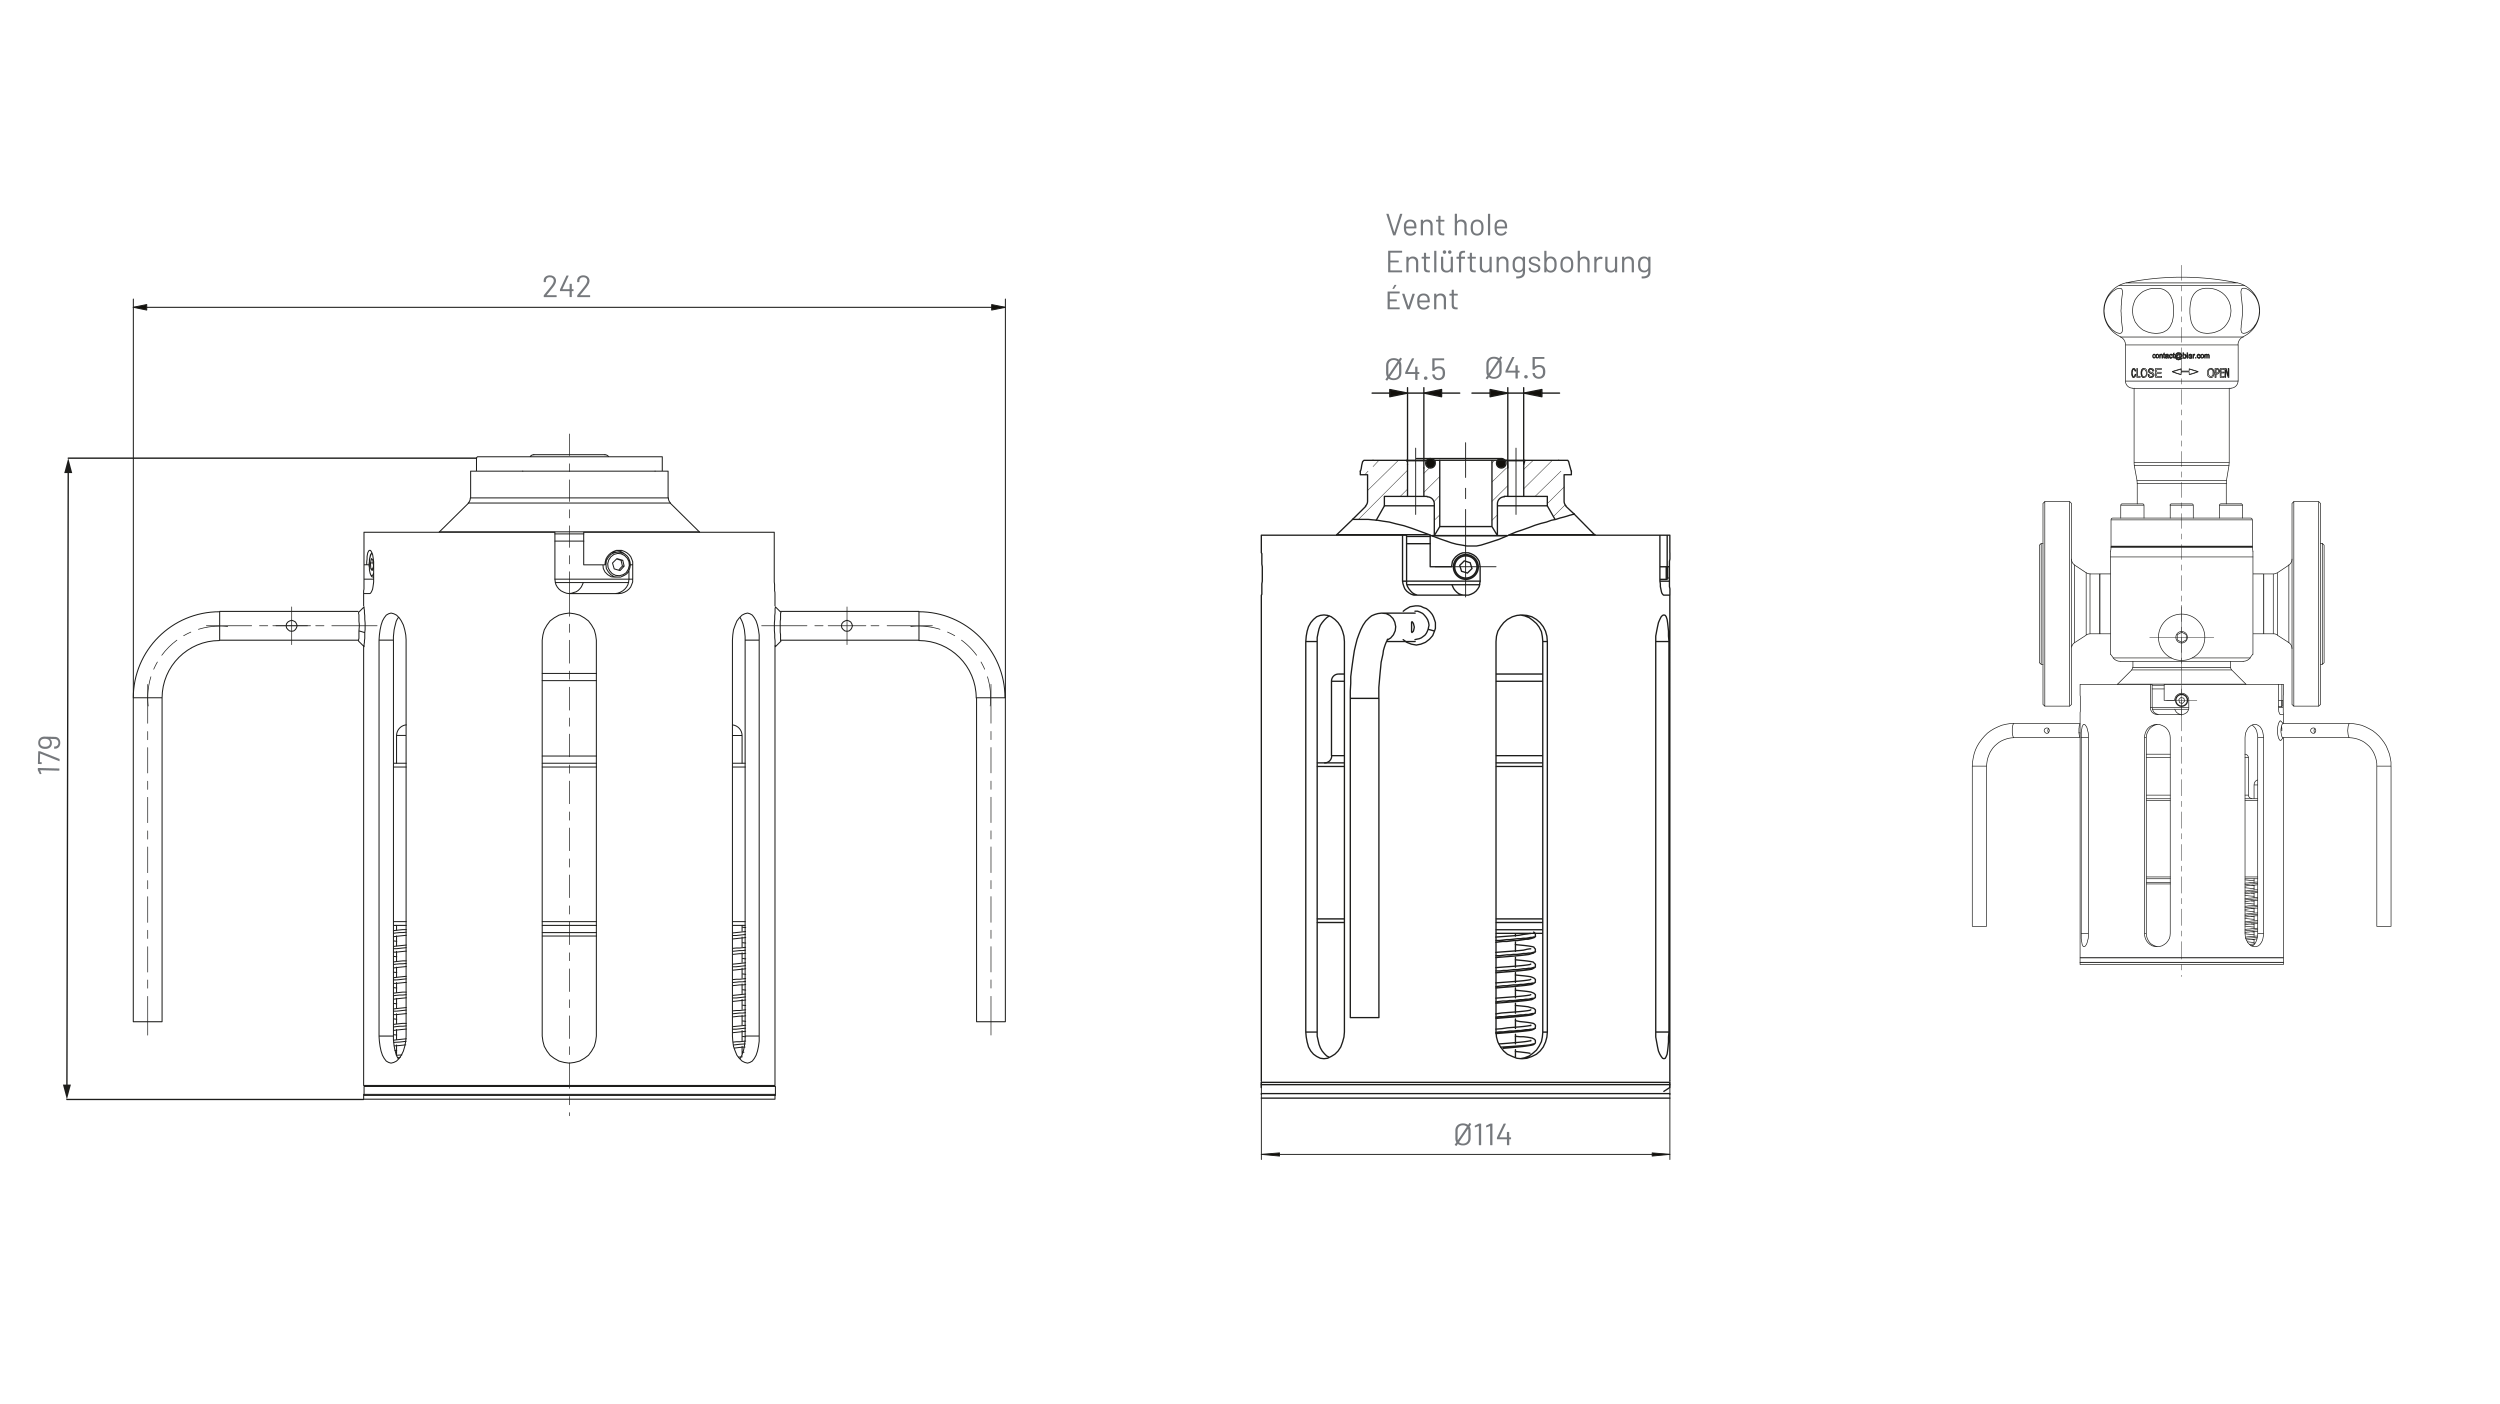 <?xml version="1.0" encoding="UTF-8"?>
<svg xmlns="http://www.w3.org/2000/svg" xmlns:xlink="http://www.w3.org/1999/xlink" xmlns:v="https://vecta.io/nano" viewBox="0 0 1298 729">
  <style>.v{fill:none}.w{stroke:#1d1d1b}.x{stroke-linecap:round}.y{stroke-linejoin:round}.z{fill:#12100b}.AA{fill-rule:evenodd}.AB{stroke-width:.7}.AC{stroke-width:.53}.AD{stroke-width:.48}</style>
  <path d="M0 0h1298v729H0z" fill="#fff"></path>
  <g class="v w x y">
    <g stroke-width=".35">
      <path d="m1096.16,283.77h73.1m-73.21.12h73.45m-73.27-.12c-.1,0-.18.08-.18.18"></path>
      <path d="M1169.49 283.94a.18.18 0 0 0-.18-.18m-73.27.48h73.45m-68.64 59.13h63.83m-68.87-54.21h73.92m-72.51 52.45h30.15m10.79 0h30.15m1.17-57.73v.35m-73.45-.35v.35"></path>
      <path d="M1095.81 286.23c.15-.67.23-1.36.23-2.05m73.45 0c0 .69.08 1.38.23 2.05m-73.94 53.4l1.41 1.89m71.03.01l1.41-1.89m-72.48 1.97c.88 1.11 2.22 1.76 3.64 1.76m63.83 0c1.42 0 2.76-.65 3.64-1.76"></path>
      <path d="M1175.24 329.06v-31.09m-84.95 31.09v-31.09m84.95 31.09h-5.51m5.51-31.09h-5.51m-73.92 31.09h-5.51m5.51-31.09h-5.51m79.43 41.77v-53.5m-73.92 53.5v-53.5m79.43 42.71l.12.12v-31.09l-.12.12m5.05 30.97v-31.09m2.11 31.8V297.4m-2.11 31.68h-4.93m4.93-31.09h-4.93m30.39 46.93h-.94m.94-62.77h-.94m-.94 84.48h-12.91m12.91-106.18h-12.91m-8.57 36.96l5.98-3.99m-5.98 36.37l5.98 3.87m-8.03-35.69a3.72 3.72 0 0 0 2.04-.61"></path>
      <path d="M1182.38 329.67a3.72 3.72 0 0 0-2.04-.61m24.46 36.72V261.36m-14.78 104.42V261.36m16.66 82.72v-61.01m-.94 61.83v-62.77m-1.88 84.48V260.43m-12.91 106.18V260.43m15.72 83.65l-.94.82m.94-61.83l-.94-.94m-.94 83.65l-.94.82m.94-105.24l-.94-.94m-13.84.94l.94-.94m-.94 105.36l.94.82m-2.58-32.97v-40.24"></path>
      <path d="m1188.36,293.36c1.04-.68,1.66-1.84,1.66-3.08"></path>
      <path d="m1190.02,336.74c0-1.24-.62-2.4-1.66-3.08m-98.07-4.72l-.12.12v-31.09l.12.12m-5.16,30.97v-31.09m-1.99,31.8v-32.38m1.99.59h5.05m-5.05,31.09h5.05m-30.39-46.93h.94m-.94,62.77h.94m.94-84.48h12.91m-12.91,106.18h12.91m8.56-36.84l-5.98,3.87m5.98-36.25l-5.98-3.99m8.04,35.67c-.72,0-1.43.21-2.04.61"></path>
      <path d="M1083.15 297.35a3.72 3.72 0 0 0 2.04.61m-24.47 67.82V261.36m14.78 104.42V261.36m-16.66 82.72v-61.01m.94 61.83v-62.77m1.88 84.48V260.43m12.91 106.18V260.43m-15.72 22.64l.94-.94m-.94 61.95l.94.82m.94-83.54l.94-.94m-.94 105.36l.94.82m13.84-.82l-.94.82m.94-105.24l-.94-.94m2.58 73.21v-40.24m.01 40.27c-1.04.68-1.66 1.84-1.66 3.08"></path>
      <path d="M1075.51 290.28c0 1.24.62 2.4 1.66 3.08m18.99-9.59h73.1m-73.21-.23h73.45m-73.46.05a.18.18 0 0 0 .18.18m73.09 0a.18.18 0 0 0 .18-.18m-72.51-14.6h71.57m-72.51.94h73.45m0 0v13.61m-73.45-13.61v13.61m.88-14.55c-.49 0-.88.39-.88.88m73.33 0c0-.49-.39-.88-.88-.88m-35.79 58.89c-1.65 0-2.99 1.34-2.99 2.99s1.34 2.99 2.99 2.99 2.99-1.34 2.99-2.99-1.34-2.99-2.99-2.99m-12.02 3a12.03 12.03 0 0 0 12.03 12.03c6.65 0 12.03-5.38 12.03-12.03s-5.38-12.03-12.03-12.03a12.03 12.03 0 0 0-12.03 12.02m32.38-69.28h10.56m-11.26.7h11.97m-11.2-.7a.76.76 0 0 0-.76.76"></path>
      <path d="M1164.32 262.36a.76.76 0 0 0-.76-.76m.76.7v6.69m-11.97-6.69v6.69m-24.87-7.39h10.56m-11.26.7h11.97m-11.32-.7a.76.76 0 0 0-.76.76m12.08 0a.76.76 0 0 0-.76-.76m.76.7v6.69m-11.97-6.69v6.69m-24.87-7.39h10.56m-11.38.7h12.08m-11.32-.7a.76.76 0 0 0-.76.76m12.08 0a.76.76 0 0 0-.76-.76m.76.7v6.69m-12.08-6.69v6.69m29.33 63.24v-2.7l2.35-1.29 2.35 1.29v2.7l-2.35 1.29-2.35-1.29m-22.41-92.1h49.39m-49.28 1.64h49.16m-47.75 7.63h46.46m-46.34 1.53h46.23m1.53-49.39v38.6m-49.39-38.6v38.6m0 .06c0 .54.05 1.07.14 1.6"></path>
      <path d="M1157.26 241.78c.09-.53.14-1.06.14-1.6m-47.87 9.21l-1.41-7.63m47.87 7.63l1.29-7.63m-47.63 9.21c0-.54-.05-1.07-.14-1.6m46.5.01c-.09.53-.14 1.06-.14 1.6"></path>
      <path d="M1155.88 250.92v10.68m-46.23-10.68v10.68m45.05-65.59v-.59h-1.53v-1.76h1.53v-.47h-1.53v-1.29h1.53v-.59h-1.99V196h1.99m-2.82-4.34l.35.47v.23l.12.35-.12.59-.23.47-.47.35-.23.12h-.35m0-2.93h-.94V196h.59v-1.76h.35m0-2.93l.59.12.35.23m-4.11-.35h.35l.35.12.59.47.35.7v.47l.12.59-.12 1.06-.23.35-.12.35-.23.35-.35.12-.7.23-.35-.12-.35-.12-.59-.47-.23-.35-.12-.35-.12-1.06v-.59l.12-.47.35-.7.59-.47.7-.12m-25.46 4.69v-.59h-2.58v-1.53h2.35v-.59h-2.35v-1.41h2.46v-.59h-3.05v4.69h3.17m-11.15 0v-.59h-1.41v-4.11h-.35v4.69h1.76m33.67-11.73V184h-.23v1.99h.35m-.12-1.76l.23-.23.35-.12.35.12.12.23.35-.23.23-.12.23.12.23.12v.23l.12.23m0 0v1.41h-.35v-1.29m0 0v-.35l-.23-.12-.35.12-.12.23v.23m0 0v1.17h-.35v-1.29m0 0v-.35l-.23-.12-.35.12-.12.23v.35m0 0v1.06m-1.64 0h-.35l-.23-.23-.12-.35-.12-.47.12-.47.12-.35.35-.12.23-.12.35.12.35.23.12.23.12.47-.12.47-.12.35-.35.23h-.35m-3.17 0v-.35h-.35v.35h.35m-4.34-2.35v-.47h-.35v.47h.35m-6.92 1.99h.23v.35h-.23m0 0h-.23l-.12-.12-.12-.12v-.35m0 0v-1.17h-.23v-.23h.23v-.59l.35-.12v.7h.35v.23h-.35v1.17m0 0v.23h.12m-4.93 0h.12v.35h-.23m0 0h-.23l-.12-.12-.12-.12v-.35m0 0v-1.17h-.23v-.23h.23v-.59l.35-.12v.7h.35v.23h-.35v1.17m0 0v.23h.23m-5.51.12l.23-.12.12-.35m0 0h.35m0 0l-.12.35-.12.23-.23.12h-.59l-.23-.23-.23-.35v-.82l.23-.35.23-.23.35-.12.23.12.23.12.12.12.12.35m-.35 0h.35m-.35 0l-.12-.23-.23-.12h-.23l-.12.12-.12.23-.12.35.12.35.12.23.12.12.23.12m1.64.23h-.35l-.23-.23-.12-.35-.12-.47.12-.47.12-.35.35-.12.23-.12.35.12.23.23.23.23v.94l-.23.35-.23.23h-.35m1.53-1.76v-.23h-.23v1.99h.23m0-1.76l.23-.23.35-.12.47.23.12.23m-.23.35v1.29h.35v-1.29l-.12-.35m-.23.35v-.23l-.12-.12-.23-.12-.35.12-.12.23-.12.23m0 0v1.17m4.11 0l-.12-.23m0 0l-.35.23h-.59l-.23-.12-.12-.23v-.23l.12-.35.35-.23m0 0h.23m0 0h.35l.23-.12m0 0v-.12l-.12-.23-.35-.12m0 0h-.35l-.12.35m-.35 0h.35m-.35 0l.12-.35.12-.12.35-.12.23-.12.35.12h.23l.23.35m0 .82v-.82m0 .82v.59l.12.23m-.35 0h.35m1.17-.23l.35-.12.12-.35m0 0h.35m0 0l-.12.35-.12.23-.23.12h-.7l-.35-.23-.12-.35-.12-.47.12-.35.12-.35.35-.23.35-.12.35.12.23.12.12.12.12.35m-.35 0h.35m-.35 0l-.12-.23-.35-.12h-.23l-.12.12-.12.23-.12.35.12.35.12.23.12.12.23.12m4.11.12v-.23m0 0l-.23.23-.35.12-.23-.12-.23-.12-.12-.23-.12-.35.12-.47.23-.47.35-.23.35-.12.23.12.23.23m0 0l.12-.23h.35l-.23 1.29m0 0l-.12.12v.12m0 0l.12.12.23-.12m0 0l.35-.35.12-.59v-.47l-.35-.35-.35-.23-.59-.12-.59.12-.59.35-.23.59-.12.59.12.59.23.47.59.35h1.06l.35-.12.59-.35m0 0h.35m0 0l-.23.23-.35.35-.47.12-.7.12-.59-.12-.47-.12-.35-.35-.23-.35m0 0l-.23-.82m0 0l.12-.47.12-.35.23-.47.35-.35.47-.23h1.06l.35.12.35.23.23.35.12.35.12.35-.12.59-.23.47-.47.23-.35.12h-.23l-.12-.12m2.35-.12v.23h-.35v-2.82h.35v1.06m0 0l.23-.23.35-.12.35.12.23.23.12.35.12.35-.12.47-.12.35-.35.23h-.59l-.23-.23m2.11.23v-1.99h-.35v1.99h.35m1.88 0v-.23m0 0l-.35.23h-.7l-.23-.12-.12-.23v-.23l.12-.35.35-.23m0 0h.23m0 0h.35l.23-.12m0 0v-.35l-.47-.12m0 0h-.35l-.12.35m-.35 0h.35m-.35 0l.12-.35.12-.12.35-.12.35-.12.35.12h.12l.23.35m0 .82v-.82m0 .82v.59l.12.23m-.35 0h.35m.7-1.76v-.23h-.23v1.99h.35m-.12-1.76l.23-.23.23-.12m0 0l.35.12-.12.35-.23-.12m0 0l-.23.12-.12.12m0 1.53v-1.53m2.7 1.29l.35-.12.12-.35m0 0h.35m0 0l-.12.35-.23.23-.23.12h-.59l-.35-.23-.12-.35-.12-.47.12-.35.12-.35.35-.23.35-.12.23.12.23.12.23.12v.35m-.23 0h.23m-.23 0l-.23-.23-.23-.12h-.23l-.12.12-.12.23-.12.35.12.35.12.23.12.12.23.12m-33.67 9.74l.23-.12.23-.23.12-.35.12-.47m0 0l.35.12m0 0l-.12.7-.23.47-.35.35h-.59l-.23-.12-.23-.23-.12-.23-.23-.82v-1.99l.12-.35.12-.35.23-.23.12-.23.47-.12h.35l.23.35.23.35.23.59m-.35.12l.35-.12m-.35.12l-.12-.35-.23-.35-.12-.12-.23-.12-.35.12-.23.47-.12.59-.12.7.12.82.12.59.23.35.35.12m5.28.47h-.35l-.35-.12-.23-.23-.23-.23-.35-.82v-1.88l.23-.47.12-.35.23-.23.23-.23.35-.12h.7l.35.12.23.23.23.23.23.35.12.47.12.94-.12.94-.12.47-.23.35-.23.23-.23.23-.7.12m3.75 0h-.7l-.47-.35-.35-.47-.12-.7m0 0h.47m0 0l.12.47.23.23.35.23.47.12.35-.12.35-.12.23-.23v-.35l-.12-.35-.35-.23-.23-.12-.47-.12-.35-.23-.35-.12-.23-.23-.12-.23-.12-.47v-.59l.35-.35.35-.35h.59l.59.12.47.23.35.47.12.47m-.59.12l.59-.12m-.59.12v-.35l-.23-.35-.23-.12-.47-.12-.35.12-.35.12-.12.23v.47l.12.23.23.12.47.23.59.12.35.12.23.23.23.23.12.35.12.35-.12.47-.35.47-.47.35h-.59m15.49-1.53l-2.35-.7-2.23-.82 2.23-.7 2.35-.7m0 0v1.17h4.22v-1.17m0 0l2.35.7 2.23.7-2.23.82-2.35.7m0 0v-1.29h-4.22v1.29m24.76-3.17v4.69h-.35l-1.29-3.99v3.99h-.35v-4.69h.59l1.06 3.75v-3.75h.35m-2.46 4.69v-.59m-1.53 0v-1.76m1.41 0v-.47m-1.41 0v-1.29m1.53 0v-.59m-1.53 4.11h0m0-1.76h0m0-.47h0m0-1.29h0m-1.53 1.53l.12-.23.12-.47-.12-.35-.23-.35-.23-.12h-.35m-.35 0v1.88h-.12v-1.88h.47m-.35 1.88h.23m0 0l.47-.12.35-.23m-.7-2.11l.59.12.35.23.35.47v.23l.12.35m-1.88 3.29v-1.76m1.88-1.53l-.12.59-.23.47-.47.35-.23.12h-.35m1.41-1.53h0m-.47-1.06h0m-1.41 2.58h.12m1.41-.47h0m-4.22 1.76l.47-.12.47-.35.23-.59v-.82m-1.17 1.88h0m1.17-1.88v-.82l-.23-.59m-.94-.47h0m.94.47l-.47-.35-.47-.12-.47.12-.47.35m0 0h.12m.82-.47l-.47.12-.35.35m-.12 0l-.23.59v.82m0 0h0m.35-1.41l-.35.59v1.64l.35.59.35.35.47.12-.47-.12-.35-.35-.35-.59v-.82m1.17-2.35h.35l.35.12.59.47m0 0l.35.7v.47l.12.59-.12 1.06-.23.35-.12.35-.23.35-.35.12-.7.23m1.29-4.22h0m0 3.52h0m.47-1.76h0m-30.39 2.35v-4.69m-9.74 4.69v-4.69m35.55-5.28v-1.06m.35-.7l-.23.12-.12.23v.35m1.06 1.06v-1.17m.35-.59l-.23.12-.12.23v.23m1.06 1.17v-1.41m-.59-.7l.23.12.12.12.12.23.12.23m-1.64-.7l.35.12.12.23m-1.06 0v-.23m.12.94h0m.35-.7h.12m.59.59h0m.35-.59h.12m.59.35h0m-1.17-.35h0m-1.06 0h0m-1.53 0h-.12l-.23.12-.12.23v.35m0 0h0m.47-.7h-.12l-.23.12-.12.23v.35m.47-.7h0m-.47.7v.35l.12.23.23.12.12.12m0 0h0m-.47-.82v.35l.12.23.23.12.12.12.23-.12.23-.12.12-.23v-.7l-.12-.23-.23-.12h-.23m0-.35l.35.12.35.23.12.23.12.47-.12.47-.12.35-.35.23h-.35m.94-1.06h0m-4.11 1.06v-.35m-4.34-1.99v-.47m-6.81 2.46h.12m-.7-1.64v-.59l.35-.12m-.59.94v-.23m.23 1.41v-1.17m.47 1.76h-.23l-.12-.12-.12-.12v-.35m.59.23h-.12m-.47-2.23h0m0 .59h0m0 .23h0m0 1.17h0m-4.46.23h.12m-.7-1.64v-.59l.35-.12m-.59.94v-.23m.23 1.41v-1.17m.47 1.76h-.23l-.12-.12-.12-.12v-.35m.59.23h0m-.59-2.23h0m0 .59h0m0 .23h0m0 1.17h0m-4.93.35l.23-.12.12-.35m0-.7l-.12-.23-.23-.12m0 1.76h-.35l-.23-.23-.23-.35v-.82l.23-.35.23-.23.35-.12m0 1.88h0m0-1.53h0m-.82.7h0m2.46-.7h-.23l-.12.12-.12.23v.35m.47-.7h0m0 1.53h0m-.47-.82v.35l.12.23.12.12.23.12.23-.12.23-.12.12-.23v-.35m0 0h0m-.59.82l.23-.12.12-.12.12-.23.12-.35v-.35l-.12-.23-.23-.12h-.23.23l.12.12.12.23.12.35m-.59 1.06h-.35l-.23-.23-.12-.35-.12-.47"></path>
      <path d="m1119.27,184.98l.12-.47.12-.35.35-.12.23-.12m-.82,1.06h0m.23-.82h0m3.05.59v-.23l-.12-.12-.23-.12m.35,1.76v-1.29m-.94-.47l.23-.23.35-.12m-.82,2.11v-1.99m.82.23h0m.35.47h0m-.94-.47h0m3.99.7v.12-.12m0,.12h0m0-.12l-.23.12h-.35l-.23.12h-.12v.23m.35.35h0m-.35-.35v.23l.35.12.35-.12.23-.23m0,0h0m-.59.35l.35-.12.23-.23m0-.35v.35-.35m.12.94l-.12-.23m-1.29-1.17l.12-.35.12-.12.35-.12.23-.12m-.82.7h.35m.47-.35l.35.12.12.23v.12m-.59.12h.35l.23-.12m-.82.12h.23m-.12,1.17h-.23l-.23-.12-.12-.23v-.23l.12-.35.35-.23m.82.94h0m-1.29-1.17h0m.82-.35h0m.35.12h0m.12.23h0m0,.12h0m-.59.12h0m-.23,0h0m-.47.59h0m2.93.35l.35-.12.12-.35m0-.7l-.12-.23-.35-.12m0,1.76h-.35l-.35-.23-.12-.35-.12-.47.12-.35.12-.35.35-.23.35-.12m0,1.88h0m0-1.53h0m-.94.7h0m4.81-.7h-.23l-.23.23-.12.35-.12.35m.7-.94h0m-.23,1.53h0m-.47-.59l.12.35.35.23.23-.12.23-.23.12-.23.12-.47m0,0h0m-.7,1.06l.23-.12.23-.23.12-.23.12-.47-.23-.35-.23-.12.23.12.23.35m-.23,1.17v-.23m.35.35h-.23l-.12-.12m1.41-.7l.12-.59-.12-.59m-3.4,1.06l.12-.47.12-.35.23-.47.35-.35.47-.23h.59m-1.64,2.7l-.23-.82m1.88,1.76l-.59-.12-.47-.12-.35-.35-.23-.35m3.17.35l.23-.23m-1.76.47h.47l.35-.12.59-.35m-.59-.47l.35-.35.12-.59v-.47l-.35-.35-.35-.23-.59-.12m.59,2.23l.23-.12m-.47-1.29l.12-.23m-.94,1.99l-.23-.12-.23-.12-.12-.23-.12-.35.12-.47.23-.47.35-.23.35-.12m.23,1.76h0m0,.23h0m1.53-1.29h0m-3.29-.35h0m-.23.82h0m.23.82h0m1.64.59h0m0-3.05h0m1.29,1.17h0m-.47.94h0m-.23.12h0m-.23-1.41h0m-1.53.94h0m4.11-.94h-.12l-.23.12-.12.23v.35m0,0h0m.47-.7h-.12l-.23.12-.12.23v.35m.47-.7h0m-.47.7v.59m0,0h0m0-.59v.59l.23.12.23.12m0,0h0m-.47-.23l.23.12.23.12.23-.12.12-.12.12-.23.12-.35-.12-.35v-.23l-.23-.12h-.23m-.47,1.76v-.23m.59-1.88l.35.12.23.23.12.35.12.35-.12.47-.12.35-.35.23h-.35m-.47-1.76v-1.06m0,2.58h0m1.41-.82h0m-1.41-.7h0m2.11,1.76v-1.99m1.76.94h0v.12m0-.12l-.23.12h-.23m0,0h0m.47-.12l-.23.12h-.23l-.23.12h-.12l-.12.23m0,0h0m.47-.35l-.23.12h-.12l-.12.23.12.23.23.12m0,0h0m-.35-.35l.12.23.23.12.35-.12.23-.23m0,0v-.35m.35.12v.59l.12.23m-.12-.82v-.82m-.7-.47l.35.12h.12l.23.35m-.82-.12h-.35l-.12.35m1.06,1.17l-.35.23h-.47m.82-.23h0m.23-.59h0m0-.47h0m0-.35h0m-.82-.12h0m1.64,1.76v-1.06l.12-.47m.35-.23l-.23.12-.12.12m.59-.12l.12-.35-.35-.12m-.47.35v-.23m0,.94h.12m0-.47h0m.35-.23h0m.35-.23h0m-.82.23h0m2.82,0h-.23l-.12.12-.12.23-.12.35.12.35.12.23.12.12.23.12m.47-1.17h.23m-.7-.7l.23.12.23.12.23.12v.35m.12.7l-.12.35-.23.23-.23.12h-.23m.47-.7h.35m-.82.47h0m-.59-.82h0m.59-.7h0m.7.35h0m.12.7h0m-34.49,10.21l.23-.12.23-.23.12-.35.12-.47m0-1.64l-.12-.35-.12-.35-.23-.12-.23-.12m0,4.22h-.23l-.23-.12-.23-.23-.12-.23-.23-.82v-1.53l.12-.47v-.35l.12-.35.23-.23.12-.23.47-.12m0,4.22h0m0-3.75h0m-1.06,1.88h0m6.34-1.88l-.47.12-.35.35-.12.23-.12.35-.12.47v.47m1.17-1.99h0m0,3.75h0m-1.17-1.76l.12.7.23.59.35.35.47.12.47-.12.35-.35.35-.59v-.82m0,0h0m-1.17,1.88l.47-.12.35-.35.35-.59v-1.53l-.23-.59-.47-.47-.47-.12.47.12.35.47.35.59v.7m-1.17,2.35h-.35l-.35-.12-.23-.23-.23-.23-.23-.82-.12-.82v-.59l.12-.47.12-.47.12-.35.59-.47.23-.12h.35m-1.53,2.46h0m5.28,2.23h-.7l-.47-.35-.35-.47-.12-.7m2.46-1.76v-.35l-.23-.35-.23-.12-.47-.12m.12,3.75l.47-.12.23-.12.23-.23v-.7l-.47-.23-.23-.12-.35-.12-.47-.23-.35-.12-.23-.23-.12-.23-.12-.47v-.59l.35-.35.35-.35h.59m-1.53,3.17h.47m1.06-2.7h0m-1.29.82h0m.47.94h0m1.41.59h0m.47.59h0m-.94.82h0m15.49-1.06l-2.35-.7-2.23-.82m8.8-1.41l2.35.7,2.23.7-2.23.82-2.35.7m-8.8-1.53l2.23-.7,2.35-.7m-4.58,1.41h0m13.38,0h0m15.96,3.05v-4.69m-.35,3.75l-1.06-3.75m-.23,4.69v-3.99m1.29,3.05h0m-1.29-3.05h0m-51.98-13.02h58.43m-58.43,18.77h58.43m-54.79,3.75h51.15m-57.49-26.63h63.83m-64.41-26.75h65m-61.71,49.63v-18.77m58.43,18.77v-18.77"></path>
      <path d="M1158.28 201.52a3.7 3.7 0 0 0 3.7-3.7m-58.43.01c0 2.04 1.66 3.7 3.7 3.7m57.42-26.68a4.64 4.64 0 0 0-2.69 4.21m-58.43-.01a4.64 4.64 0 0 0-2.69-4.21m63.77-.03c5.14-2.38 8.48-7.48 8.6-13.14a14.83 14.83 0 0 0-8.02-13.51m-64.9-.01a14.83 14.83 0 0 0-8.02 13.51c.12 5.67 3.46 10.77 8.6 13.15m72.23-13.41l-.12 1.17-.12 1.17-.23 1.17-.35 1.06-.47 1.17-.47.94-.7.94-.59.94-.7.7-.7.7-.7.47-.7.47-.7.35-.59.23-.59.12-.47.12-.35-.12-.35-.12-.35-.23-.12-.35-.12-.47-.12-.47v-.7l.12-.82v-.82l.12-.94.12-.94.12-1.17.12-1.06.12-1.17v-4.81l-.12-1.17-.12-1.06-.12-1.17-.12-.94-.12-.94v-.82l-.12-.82v-.7l.12-.47.12-.47.12-.35.35-.23.35-.12h.82l.59.12.59.23.7.35.7.47.7.59.7.59.7.82.7.82.59.94.47.94.47 1.17.35 1.06.23 1.17.12 1.17.12 1.29m-14.78 0l-.12 1.17-.12 1.17-.35 1.17-.35 1.06-.59 1.17-.59.94-.7.94-.82.94-.94.7-.94.7-1.06.47-1.17.47-1.06.35-1.17.23-1.17.12-1.17.12-1.06-.12-1.06-.12-.94-.23-.94-.35-.94-.47-.7-.47-.7-.7-.7-.82-.47-.82-.47-.94-.35-.94-.23-1.17-.23-1.06-.12-1.17-.12-1.17v-2.46l.12-1.17.12-1.17.23-1.06.23-1.17.35-.94.47-.94.47-.82.7-.82.7-.7.7-.47.94-.47.94-.35.94-.23 1.06-.12h2.23l1.17.12 1.06.23 1.17.35 1.17.47 1.06.59.94.59.94.82.82.82.7.94.59.94.59 1.17.35 1.06.35 1.17.12 1.17.12 1.29m-29.8 0v1.17l-.12 1.17-.12 1.17-.23 1.06-.23 1.17-.47.94-.35.94-.59.94-.59.7-.7.7-.82.47-.82.47-.94.35-.94.23-1.06.12-1.17.12-1.06-.12-1.17-.12-1.17-.23-1.06-.35-1.17-.47-1.06-.47-.94-.7-.94-.82-.82-.82-.7-.94-.7-.94-.47-1.17-.35-1.06-.35-1.17-.12-1.17-.12-1.17.12-1.29.12-1.17.35-1.17.35-1.06.47-1.17.7-.94.7-.94.82-.82.94-.82.94-.7 1.06-.47 1.17-.47 1.06-.35 1.17-.23 1.17-.12h2.23l1.06.12.94.23.94.35.82.47.82.59.7.59.59.82.59.82.35.94.47.94.23 1.17.23 1.06.12 1.17.12 1.17v1.29m-27.34 0l.12 1.17v1.17l.12 1.17v1.06l.12 1.17.12.94.12.94.12.94.12.7v.7l-.12.47-.12.47-.23.35-.23.23-.35.12-.35.12-.59-.12-.47-.12-.7-.23-.59-.35-.7-.47-.7-.47-.7-.7-.7-.82-.7-.82-.59-.94-.47-.94-.47-1.17-.35-1.06-.23-1.17-.12-1.17-.12-1.17.12-1.29.12-1.17.23-1.17.35-1.06.47-1.17.47-.94.59-.94.7-.82.7-.82.7-.7.7-.47.7-.47.59-.35.7-.23.47-.12h.94l.35.12.23.23.23.35.12.47.12.59v.59l-.12.82-.12.82-.12.94-.12.94-.12 1.17v1.06l-.12 1.17v1.17l-.12 1.29m2.7-14.55h57.61m-.01-.04a143.15 143.15 0 0 0-57.58 0"></path>
      <path d="M1103.98 146.83a14.9 14.9 0 0 0-3.67 1.32m64.91 0a14.9 14.9 0 0 0-3.67-1.32m-44.04 221.41h18.77m-29.45-20.42h51.86m-51.27-1.29h50.69m-58.66 8.68h66.64m-48.69.59h6.22m-6.22 1.88h6.22m-6.22 9.62h19.01"></path>
      <path d="M1106.77 347.77c.35-.34.53-.8.53-1.29m50.81 0c0 .48.19.95.53 1.29m.05.06l7.39 7.39m-59.25-7.39l-7.39 7.39m-.14.13l.08-.08m66.65.01l.08.08m-8-11.99v3.17m-50.69-3.17v3.17m77.55 19.95v-2.82m-.35 3.17v-3.17"></path>
      <path d="m1184.56,366.95c.23,0,.41-.18.41-.41"></path>
      <path d="M1184.62 366.84h-1.64m-48.24-1.2c1.11-1.13 1.11-2.95-.01-4.07-1.13-1.12-2.95-1.12-4.07 0-1.11 1.13-1.11 2.95.01 4.07 1.13 1.12 2.95 1.12 4.07 0m.25.25c1.26-1.26 1.25-3.31-.01-4.56-1.26-1.26-3.3-1.25-4.56.01s-1.25 3.31.01 4.56c1.26 1.26 3.3 1.25 4.56-.01"></path>
      <path d="M1134.29 364.02l-1.17 1.17-1.53-.35-.35-1.64 1.06-1.06 1.53.35.47 1.53m40.95 120.61l-.12 1.41-.23 1.29-.35 1.17-.59 1.06-.59.82-.82.7-.94.35-.82.12-.94-.12-1.06-.35-.82-.7-.82-.82-.59-1.06-.59-1.17-.23-1.29-.12-1.41m6.57 0h3.05m-5.98 6.57l.59-.35.59-.59.59-.7.35-.82.35-.94.23-1.06.23-1.06v-1.06m-6.57 0V383.01m0 0l.12-1.29.23-1.29.59-1.29.59-1.06.82-.82.82-.59 1.06-.47.94-.12.82.12.94.47.82.59.59.82.59 1.06.35 1.29.23 1.29.12 1.29m-3.05 0v-1.06l-.23-1.06-.23-1.06-.35-.94-.35-.7-.59-.7-.59-.59-.59-.47m2.93 6.57h3.05m0 0v101.61m-3.05 0V383m-45.41 101.61l-.12 1.41-.35 1.29-.7 1.17-.82 1.06-1.06.82-1.17.7-1.29.35-1.29.12-1.29-.12-1.29-.35-1.17-.7-.94-.82-.82-1.06-.59-1.17-.35-1.29-.12-1.41m.94 0l.12 1.29.35 1.29.59 1.17.7 1.06.94.82 1.06.59 1.17.47 1.17.23m-6.1-6.92h-.94m0 0V383m.94 0v101.61m0-101.61h-.94m0 0l.12-1.29.35-1.29.59-1.29.82-1.06.94-.82 1.17-.59 1.29-.47 1.29-.12 1.29.12 1.29.47 1.17.59 1.06.82.82 1.06.7 1.29.35 1.29.12 1.29m-6.34-6.92l-1.17.23-1.17.47-1.06.7-.94.82-.7 1.06-.59 1.17-.35 1.17-.12 1.29m12.44 0V484.6m-42.47 0v1.41l-.12 1.29-.35 1.17-.23 1.06-.35.82-.47.7-.35.35-.47.12-.35-.12-.23-.35-.35-.7-.12-.82-.23-1.06-.12-1.17v-2.7m3.75 0h-3.75m0 0V382.99m3.75 0h-3.75m0 0v-2.58l.12-1.29.23-1.06.12-.82.35-.59.23-.47.35-.12.47.12.35.47.47.59.35.82.23 1.06.35 1.29.12 1.29v1.29m0 0V484.6m48.46-113.57l-.59-.12-.59-.12-.59-.23-.47-.35-.47-.35-.35-.47-.35-.59-.23-.59m56.32-.94v2.7l.12.35v.7m-.12-3.75H1183m2.46-3.64v3.64m0-3.64v-2.58l.12-.47v-.7m-2.58 3.75h2.46m-1.53 7.39h1.64m-1.64 0l-.12-.12-.23-.23-.12-.35-.12-.35-.23-.59v-.7l-.12-.7v-.7m0 0v-11.97m0 0h1.76v8.33m-48.34 3.64v.7l-.23.7-.35.7-.47.59-.59.35-.59.35-.7.23-.7.12m3.64-7.39v3.64m-7.39-3.64l.12-.7.23-.7.35-.7.47-.47.47-.47.7-.35.7-.23.7-.12.7.12.7.23.59.35.59.47.47.47.35.7.23.7v.7m-12.79 0h5.4m-9.03 7.39h12.79m-15.37-3.75l.12.7.23.7.23.7.47.59.59.35.59.35.7.23.7.12m-3.64-3.75h-.94m3.52 3.75l-.7-.12-.7-.23-.59-.35-.47-.35-.47-.59-.35-.7-.23-.7v-.7m0 0V355.3m0 0h.94v11.97m6.22-11.97v8.33m61.13-8.33h.82m-61.95 0h59.37m-103.01 0h36.49m-36.49 141.97V371.03m0-11.15v-4.58m105.59 141.97V382.99m0-7.39v-4.58m0-11.15v-4.58m-105.59 4.58v1.17l.12.47v2.11m0 0v3.64m0 0v2.11l-.12.59v1.06m0 126.24h105.59m-105.59 3.52h105.59m-105.59 0v-1.17h105.59v1.17m-122.02-122.49l-.23.47-.12.59.12.59.23.47m-.82.35l-.47-.12-.47-.35-.35-.47-.12-.47.12-.59.35-.47.47-.23.47-.12.59.12.35.23.23.47.12.59-.12.47-.23.47-.35.35-.59.12m-38.72 100.2h7.39m-7.39-83.19h7.39m14.31-14.78l-.35-.12-.23-.59-.23-.82-.12-1.06v-2.23l.12-1.06.23-.82.23-.47.35-.23m-14.31 22.17v83.19m-7.39-83.19v83.19m21.71-105.36l-2.23.12-2.11.35-1.99.47-1.99.82-1.99.94-1.76 1.06-1.76 1.29-1.53 1.53-1.41 1.64-1.29 1.76-1.06 1.76-.94 1.99-.7 2.11-.47 2.11-.35 2.11-.12 2.11m21.71-14.78l-1.41.12-1.41.23-1.29.35-1.29.47-1.29.59-1.17.7-1.17.94-1.06.94-.94 1.06-.82 1.17-.7 1.17-.59 1.41-.47 1.29-.35 1.41-.23 1.53-.12 1.41m48.57-14.78h-34.26m34.26-7.39h-34.26m155.34 5.16l-.47-.12-.47-.35-.35-.47-.12-.47.12-.59.35-.47.47-.23.47-.12.59.12.35.23.23.47.12.59-.12.47-.23.47-.35.35-.59.12m.82-2.46l-.35.47-.12.59.12.59.35.47m32.15 100.55h7.39m-7.39-83.19h7.39m-21.59-22.17l-.23.23-.23.47-.23.82-.12 1.06-.12 1.17.12 1.06.12 1.06.23.82.23.59.23.12m21.59 14.78v83.19m-7.39-83.19v83.19m-14.2-97.97l1.41.12 1.41.23 1.29.35 1.29.47 1.29.59 1.17.7 1.17.94 1.06.94.94 1.06.82 1.17.7 1.17.59 1.41.47 1.29.35 1.41.23 1.53v1.41m-14.2-22.17l2.11.12 2.11.35 2.11.47 1.99.82 1.88.94 1.88 1.06 1.64 1.29 1.64 1.53 1.41 1.64 1.29 1.76 1.06 1.76.82 1.99.82 2.11.47 2.11.35 2.11v2.11m-56.08-22.17h34.49m-34.49 7.39h34.49m-49.51 24.52h1.88m-1.88 82.6v-2.46m0-1.53v-2.58m0-1.41v-2.58m0-1.41v-2.58m0-1.53v-2.46m0-1.53v-2.46m0-1.53v-2.46m0-1.53v-2.46m0-1.53v-1.88m0-41.53v-7.16m1.87-2.65c-1.12.38-1.87 1.43-1.87 2.61"></path>
      <path d="m1114.34,391.59h12.44m38.84,1.76h1.76m-53.03,0h12.44m38.84,19.48h1.76m-53.03,0h12.44m38.84,1.88h6.57m-57.84,0h12.44m38.84.82h6.57m-57.84,0h12.44m38.84,39.77h6.57m-57.84,0h12.44m38.84.94h6.57m-57.84,0h12.44m-12.44,1.88h12.44m-12.44.82h12.44"></path>
      <path d="M1167.37 393.41a1.82 1.82 0 0 0-1.78-1.82m1.78 1.76v19.48m0-.06a1.82 1.82 0 0 0 1.82 1.82m2.99 44.11l-.93.12h-.94l-.82.12h-.94l-.82.12-.71.11h-.82l-.59.12m6.57 3.4l-.93.12h-.94l-.82.12-.94.12h-.82l-.71.11h-.82l-.59.12m6.57 3.4l-.93.12h-.94l-.82.12-.94.11h-.82l-.82.12h-.71l-.59.12m6.57 3.4l-.93.12-.94.12h-.82l-.94.11h-.82l-.82.12-.71.12h-.59m6.57 3.4l-.93.12-.94.12h-.82l-.94.11h-.82l-.71.12-.82.12h-.59m6.57 3.52h-.93l-.94.11h-.82l-.94.12-.82.12h-.71l-.82.12h-.59m6.57 3.52h-.93l-.94.11-.82.12h-.94l-.82.12h-.71l-.82.12-.59.11m6.34 3.41l-1.64.11-1.53.12-1.52.12-1.29.12m2.7 3.75h1.05m-4.11-34.14l.94.11 1.18.12 1.17.12 1.41.12m1.87.7h-.93l-.94.12-.94.12h-.82l-.82.11-.82.12h-.71l-.59.12m0 2.34l.94.12 1.18.12 1.17.12 1.41.11m1.87.59h-.93l-.94.12-.94.11h-.82l-.82.12-.82.12-.71.12h-.59m0 2.34l.94.12 1.18.12 1.17.11 1.41.12m1.87.59l-.93.12h-.94l-.94.11-.82.12h-.82l-.82.12-.71.12h-.59m0 2.34l.94.12 1.18.12 1.17.11 1.41.12m1.87.59l-.93.12h-.94l-.94.11-.82.12h-.82l-.82.12-.71.11h-.59m0 2.35l.94.12 1.18.12 1.17.11 1.41.12m1.87.59l-.93.11h-.94l-.94.12-.82.12-.82.12h-.82l-.71.11-.59.12m0 2.23l.94.12 1.18.11 1.17.12 1.41.12m1.87.59l-.93.11-.94.12h-.94l-.82.12-.82.12h-.82l-.71.11-.59.12m0 2.23l.94.12 1.18.11 1.17.12 1.41.12m1.87.59l-.93.11-.94.12h-.94l-.82.12-.82.11h-.82l-.71.12-.59.12m0 2.23l.94.12 1.18.11 1.17.12 1.41.12m1.76.7h-.82l-.94.12h-.82l-.82.12-.83.11h-.7l-.7.12-.59.12m.94 2.46h.82l.82.12.94.12h.94m.23.82l-2.7.23m4.34-30.97l-.93.12-.94.11h-.94l-.94.12-.82.12h-.82l-.59.11-.59.12m3.17-.35l1.53.12m1.87 3.52l-.93.11-.94.12h-.94l-.94.12-.82.12-.82.11h-.59l-.59.12"></path>
      <path d="M1168.78 463.75l1.53.12m1.87 3.63h-.93l-.94.12-.94.12h-.94l-.82.12-.82.11h-.59l-.59.12"></path>
      <path d="M1168.78 467.74l1.53.12m1.87 3.63h-.93l-.94.12-.94.12h-.94l-.82.12-.82.11-.59.12h-.59"></path>
      <path d="M1168.78 471.73l1.53.12m1.87 3.63h-.93l-.94.12-.94.12-.94.11h-.82l-.82.12-.59.12h-.59"></path>
      <path d="M1168.78 475.72l1.53.11m1.87 3.64l-.93.12h-.94l-.94.12-.94.11h-.82l-.82.12-.59.12h-.59"></path>
      <path d="M1168.78 479.71l1.53.23m1.87 3.52l-.93.12h-.94l-.94.12-.94.11-.82.12h-.82l-.59.12-.59.11m3.17-.35l1.53.12m1.52 3.52l-1.52.23-1.53.12-1.41.12-1.05.12m2.46-.24l1.53.12m-90.34 11.73h105.59"></path>
      <path d="M1079.97 499.65v-2.34h105.59v2.34m-.94-122.72v.58l.12.59v1.29m-.47 4.93l-.23.12-.36-.12-.23-.35-.35-.59-.24-.82-.23-.94-.12-1.17v-1.06-1.17l.12-1.06.23-.94.24-.82.35-.58.23-.47.36-.12.23.23m1.06 8.57h-.24l-.12-.24-.23-.35-.12-.47-.12-.58-.11-.59-.12-.71v-.7-.7l.12-.71.11-.7.12-.59.12-.35.23-.35.12-.24.24-.11m-105.95 4.81l.12.82.11.7.12.59.24.35"></path>
      <path d="M1079.97 375.75l-.12.24-.12.35-.12.35-.11.47v.47l-.12.59v1.17m0 1.06v-1.06m0 1.06l.59.11m104.3 3.76l1.17-1.29m0-7.39l-1.17-1.18"></path>
    </g>
    <g stroke-width=".23">
      <path d="M1132.76 497.31v-8.45m0-2.82v-2.7m0-2.81v-8.57m0-2.7v-2.81m0-2.7v-8.57m0-2.81v-2.7m0-2.82v-8.44m0-2.82v-2.82m0-2.69v-8.57m0-2.7V416m0-2.82v-8.45m0-2.81v-2.82m0-2.7v-8.56m0-2.7v-2.82m0-2.81v-8.45m0 135.98v-.7m0-2.7v-2.81m0-2.82v-.82m0-126.13v-7.86m0-2.7v-2.81m0-2.7v-7.86m0-2.7v-2.82m0-2.81v-7.75m0-2.81v-2.7m0-2.82v-7.74m0-2.82v-2.81m0-2.7v-7.86m0-2.7v-2.82m0-2.81v-7.75m0-2.81v-2.7m0-2.82v-7.74m0-2.82v-2.81m0-2.7v-7.86m0-2.7v-2.82m0-2.7v-7.86m0-2.69v-2.82m0-2.82v-7.74m0-2.82v-2.69m0-2.82v-7.74m0-2.82v-2.82m0-2.69v-7.87m0-2.69v-2.82m0-2.82v-7.74m0-2.82v-2.69m0-2.82v-7.74m0-2.82v-2.7m0-2.81v-7.86m-16.66 193.12h33.32"></path>
      <path d="M1132.76 347.48v-33.21m-7.86 49.4h15.72"></path>
      <path d="M1132.76 371.53v-15.72"></path>
    </g>
    <g class="AC">
      <path d="M288.32 302.47h38.09m-55-57.84h68.7m-96.82 16.55h104.65m-103.58-2.67h102.52m-118.71 17.62h134.91m-74.93 1.07h14.95m-14.95 3.74h14.95m-14.95 19.76h38.44m-83.48-39.52c.68-.68 1.07-1.61 1.07-2.58"></path>
      <path d="M347.05 258.6c0 .97.38 1.9 1.07 2.58m-.18 0l15.13 14.95m-119.78-14.95l-15.13 14.95m-.17.16c.06-.05.11-.1.17-.16m134.91 0l.17.16m-16.37-31.66v13.88m-102.52-13.88v13.88m75.82-21.36h20.11m-92.9.53l.53-.53h48.77m22.43 0h1.07m20.11 0h3.56m-47.16 0h22.43m21 7.48h6.76m-3.03-7.48v7.48m-72.44 0h-27.05m3.03-6.94v6.94m29.81-8.54a2.42 2.42 0 0 0-1.92.95"></path>
      <path d="m315.95,237.04c-.45-.6-1.16-.95-1.92-.95"></path>
      <path d="M277.1 236.09h37.02m5.16 63.54l-1.96-.18-1.78-1.07-1.42-1.42-.89-1.78-.18-1.96m4.27-6.23l1.96-.36m1.6 12.99h-1.6m1.6-12.99h-1.6m5.87 10.68l-1.6 1.07-1.96.53-1.96-.18-1.78-.89-1.25-1.42-.89-1.78-.18-1.96.53-1.96 1.07-1.6 1.6-1.25 1.96-.53 1.78.18 1.78.89 1.42 1.42.89 1.78.18 1.96-.53 1.96-1.07 1.78m-4.27-10.68l-1.96.36-1.78.89-1.25 1.42-1.07 1.78-.18 2.14.18 1.96 1.07 1.78 1.25 1.42 1.78 1.07 1.96.18m0-12.99l1.25.18 1.25.36 1.07.53 1.07.89.71.89.53 1.25.36 1.07.18 1.42-.18 1.25-.36 1.25-.53 1.07-.71 1.07-1.07.71-1.07.53-1.25.53h-1.25m3.2-5.7l-2.14 2.31-3.03-.89-.89-3.03 2.31-2.31 3.03.89.71 3.03m-1.6-3.03l-1.25-.36-1.07-.36m2.31.71h.89m-.18 3.03l-.36-1.6-.36-1.42m.71 3.03h.89m-2.85 2.14l.89-1.07 1.07-1.07m-129.21 3.74l-.36.89-.53.36-.53-.36-.36-1.07-.36-1.6v-3.92l.18-1.96.36-1.42.36-.89.53-.36m.53 12.28h.18m-.18 0l-.71-.18-.36-.53-.53-1.25-.36-1.78v-1.07l-.18-1.07v-1.07l.18-1.07v-1.07l.18-.89.36-1.6.71-1.07m.89 6.94l-.71 2.31-.71-.89-.18-3.03.53-2.31.71.89.36 3.03m-1.42 1.42h1.07m.18-3.03h-1.42m1.42 7.3h.18m200.22 238.31v2.67l-.36 2.67-.53 2.49-.71 2.14-.89 1.6-1.07 1.42-1.25.71-1.25.36-1.42-.36-1.42-.71-1.42-1.42-1.25-1.6-.89-2.14-.89-2.49-.36-2.67-.18-2.67m6.59 0h7.3m-9.97 11.92l.53-1.07.53-1.07.53-1.42.36-1.42.36-1.78.18-1.6.18-1.78v-1.78m-6.59 0V332.36m0 0l.18-2.67.36-2.67.89-2.49.89-2.14 1.25-1.6 1.42-1.42 1.42-.71 1.42-.36 1.25.36 1.25.71 1.07 1.42.89 1.6.71 2.14.53 2.49.36 2.67v2.67m-7.3 0v-1.78l-.18-1.78-.18-1.78-.36-1.6-.36-1.42-.53-1.42-.53-1.07-.53-1.07m2.67 11.92h7.3m0 0v205.56m-7.3 0V332.36m-77.24 205.56l-.36 2.67-.71 2.67-1.42 2.49-1.6 2.14-2.14 1.6-2.49 1.42-2.67.71-2.67.36-2.67-.36-2.67-.71-2.49-1.42-2.14-1.6-1.6-2.14-1.42-2.49-.71-2.67-.36-2.67m0 0V332.36m0 0l.36-2.67.71-2.67 1.42-2.49 1.6-2.14 2.14-1.6 2.49-1.42 2.67-.71 2.67-.36 2.67.36 2.67.71 2.49 1.42 2.14 1.6 1.6 2.14 1.42 2.49.71 2.67.36 2.67m0 0v205.56m-98.78 0l-.18 2.67-.53 2.67-.71 2.49-1.07 2.14-1.07 1.6-1.42 1.42-1.42.71-1.42.36-1.25-.36-1.25-.71-1.07-1.42-.89-1.6-.71-2.14-.53-2.49-.36-2.67-.18-2.67m7.48 0v1.78l.18 1.78.18 1.6.36 1.78.36 1.42.36 1.42.53 1.07.71 1.07m-2.67-11.92h-7.48m0 0V332.36m7.48 0v205.56m0-205.56h-7.48m0 0l.18-2.67.36-2.67.53-2.49.71-2.14.89-1.6 1.07-1.42 1.25-.71 1.25-.36 1.42.36 1.42.71 1.42 1.42 1.07 1.6 1.07 2.14.71 2.49.53 2.67.18 2.67m-3.92-11.92l-.71 1.07-.53 1.07-.36 1.42-.36 1.42-.36 1.6-.18 1.78-.18 1.78v1.78m6.59 0v205.56m92.01-235.46l-.53 1.25-.53 1.07-.71.89-.89.89-1.07.71-1.25.36-1.07.36-1.25.18m106.79 0v-.71l-.18-.71v-3.2l-.18-1.42v-1.42m0 0v-24.38m-73.5 24.38v1.42l-.53 1.42-.53 1.25-.89 1.07-1.07.89-1.25.71-1.42.53-1.42.18m7.12-7.48h-1.96m-7.12 7.48l1.25-.18 1.42-.53 1.25-.71 1.07-.89.89-1.07.71-1.25.36-1.42.18-1.42m1.96-7.48v7.48m0-7.48h-1.25m-.71 7.48v-4.45m-12.46-3.03l.18-1.6.36-1.42.71-1.25.89-1.07 1.07-.89 1.25-.71 1.42-.53h2.85l1.42.53 1.25.71 1.07.89.89 1.07.53 1.25.53 1.42v1.6m-4.45-5.87l-1.78-1.07-1.96-.53m-17.26 7.48h11.03m-18.51 14.95h25.81m-25.81 0l-1.42-.18-1.42-.53-1.42-.71-1.07-.89-.89-1.07-.71-1.25-.36-1.42-.18-1.42m0 0v-24.38m113.91 0h-98.96v16.91m-114.08-16.91h99.13M188.8 563.6V335.25m0-20.65v-6.41m213.57 255.4V335.24m0-20.65v-6.41m-213.39-31.86v16.91m-.18 14.95v-1.42l.18-.89v-5.16m0 0v-7.48m4.98 7.48h-4.98m0-7.48h1.42m-1.6 14.95h3.2m-1.6-14.95v-1.6l.18-1.42v-1.25l.18-1.07.18-.89.36-.71.36-.53h.71l.36.53.36.71.36.89.18 1.07.18 1.25.18 1.42v1.6m-2.31 0h-1.25m3.56 0v7.48m0 0v1.42l-.18 1.42-.18 1.25-.18 1.07-.36.89-.36.71-.36.53-.36.18m-3.2 255.4h213.57m-213.57 7.12h213.57m-213.57 0v-2.49h213.57v2.49M151.43 327.76l-1.07-.18-.89-.71-.71-.89-.18-1.07.18-1.07.71-.89.89-.53 1.07-.36 1.07.36.89.53.53.89.36 1.07-.36 1.07-.53.89-.89.71-1.07.18M69.2 530.48h14.95M69.2 362.29h14.95m29.9-29.9v-14.95m-29.9 44.85v168.19M69.2 362.29v168.19m44.76-212.86c-24.72 0-44.76 20.04-44.76 44.76m44.76-29.81c-16.46 0-29.81 13.35-29.81 29.81m101.8-29.99h-71.9m71.9-14.95h-71.9m325.7 10.32l-1.07-.18-.89-.71-.71-.89-.18-1.07.18-1.07.71-.89.89-.53 1.07-.36 1.07.36.89.53.53.89.36 1.07-.36 1.07-.53.89-.89.71-1.07.18m67.28 202.72h14.95m-14.95-168.19h14.95m-44.85-29.9v-14.95m44.85 44.85v168.19m-14.95-168.19v168.19m14.77-168.1c0-24.72-20.04-44.76-44.76-44.76m29.81 44.76c0-16.46-13.35-29.81-29.81-29.81m-71.81-15.13h71.9m-71.9 14.95h71.9m-96.82 49.48h4.98m0 166.05v-4.63m0-3.03v-5.16m0-3.03v-4.98m0-3.03v-5.16m0-3.03v-4.98m0-3.03v-5.16m0-3.03v-4.98m0-3.03v-5.16m0-3.03v-3.03m0-84.18v-14.42m0 .09c0-2.87-2.16-5.27-5.02-5.58m-174.38 5.49h4.98m-4.98 165.87v-5.16m0-2.85v-5.16m0-3.03v-5.16m0-2.85v-5.16m0-3.03v-5.16m0-2.85v-5.16m0-3.03v-5.16m0-2.85v-5.16m0-3.03v-2.49m0-84.18v-14.42"></path>
      <path d="M210.93 376.36a5.61 5.61 0 0 0-5.02 5.57m75.64-32.29h28.12m-28.12 3.74h28.12m-28.12 39.16h28.12m-105.18 3.74h6.41m169.43 0h6.41m-105.18 0h28.12m-105.36 1.96h6.59m169.43 0h6.59m-105.36 0h28.12m-105.36 80.27h6.59m169.43 0h6.59m-105.36 0h28.12m-105.18 1.96h6.41m169.43 0h6.41m-105.18 0h28.12m-28.12 3.74h28.12m-28.12 1.78h28.12m-105.1-89.7c-.08 0-.16 0-.25.02m182.53-.03l-.25-.02m-182.31 84.17l.25.02m182.07 0c.08 0 .16 0 .25-.02m-176 3.58l-1.78.18h-1.6l-1.78.18-1.42.18m6.59 7.48l-1.78.18-1.6.18-1.78.18h-1.42m6.59 7.65l-1.78.18h-1.6l-1.78.18-1.42.18m6.59 7.48l-1.78.18-1.6.18-1.78.18h-1.42m6.59 7.65l-1.78.18h-1.6l-1.78.18-1.42.18m6.59 7.48l-1.78.18-1.6.18-1.78.18h-1.42m6.59 7.65l-1.78.18h-1.6l-1.78.18-1.42.18m6.41 7.48l-3.2.36-3.03.18m1.96 8.01l1.25-.18m-2.85-68.52h1.07m4.98 2.14h-1.78l-1.78.18-1.6.18-1.42.18m0 5.34l1.6.18m4.98 1.96l-1.78.18-1.78.18-1.6.18-1.42.18m0 5.16l1.6.18m4.98 2.14h-1.78l-1.78.18-1.6.18-1.42.18m0 5.34l1.6.18m4.98 1.96l-1.78.18-1.78.18-1.6.18-1.42.18m0 5.16l1.6.18m4.98 2.14h-1.78l-1.78.18-1.6.18-1.42.18m0 5.34l1.6.18m4.98 1.96l-1.78.18-1.78.18-1.6.18-1.42.18m0 5.16l1.6.18m4.98 2.14h-1.78l-1.78.18-1.6.18-1.42.18m0 5.34l1.6.18m4.98 1.96l-1.78.18-1.78.18-1.6.18-1.42.18m.71 5.34h.89m0 2.49l2.67-.18m2.31-62.11l-1.78.18-1.78.18-1.6.18-1.42.18m6.59 7.48l-1.78.18-1.78.18-1.6.18h-1.42m6.59 7.48l-1.78.18-1.78.18-1.6.18-1.42.18m6.59 7.48l-1.78.18-1.78.18-1.6.18h-1.42m6.59 7.48l-1.78.18-1.78.18-1.6.18-1.42.18m6.59 7.48l-1.78.18-1.78.18-1.6.18h-1.42m6.59 7.48l-1.78.18-1.78.18-1.6.18-1.42.18m6.23 7.48l-3.2.36-2.67.18m182.25-57.84l-1.6.18-1.6.18-1.6.18h-1.78m6.59 7.65l-1.6.18h-1.6l-1.6.18-1.78.18m6.59 7.48l-1.6.18-1.6.18-1.6.18h-1.78m6.59 7.65l-1.6.18h-1.6l-1.6.18-1.78.18m6.59 7.48l-1.6.18-1.6.18-1.6.18h-1.78m6.59 7.65l-1.6.18h-1.6l-1.6.18-1.78.18m6.59 7.48l-1.6.18-1.6.18-1.6.18h-1.78m6.41 7.65l-2.85.18-3.2.36m6.23-58.91l-1.42.18-1.6.18-1.78.18-1.78.18m6.59 7.48l-1.42.18-1.6.18h-1.78l-1.78.18m6.59 7.48l-1.42.18-1.6.18-1.78.18-1.78.18m6.59 7.48l-1.42.18-1.6.18h-1.78l-1.78.18m6.59 7.48l-1.42.18-1.6.18-1.78.18-1.78.18m6.59 7.48l-1.42.18-1.6.18h-1.78l-1.78.18m6.59 7.48l-1.42.18-1.6.18-1.78.18-1.78.18m6.59 7.48l-1.42.18-1.6.18h-1.78l-1.6.18m2.67 7.83l1.96-.18m.18-67.28l1.6.18m0 5.16l-1.42.18-1.78.18-1.6.18-1.78.18m4.98 1.96l1.6.18m0 5.34l-1.42.18h-1.78l-1.6.18-1.78.18m4.98 2.14l1.6.18m0 5.16l-1.42.18-1.78.18-1.6.18-1.78.18m4.98 1.96l1.6.18m0 5.34l-1.42.18h-1.78l-1.6.18-1.78.18m4.98 2.14l1.6.18m0 5.16l-1.42.18-1.78.18-1.6.18-1.78.18m4.98 1.96l1.6.18m0 5.34l-1.42.18h-1.78l-1.6.18-1.78.18m4.98 2.14l1.6.18m0 5.16l-1.42.18-1.78.18-1.6.18-1.78.18m4.98 1.96l1.6.18m-.36 5.34l-2.67.18-2.85.36m4.27 2.14h.71m-197.2 22.43h213.57m-213.57-4.63v4.63m0 0v-4.63h213.57v4.63m0-232.97v-.18l-.18-.71v-2.14l-.18-1.6v-1.78l-.18-1.96v-3.92l.18-1.96v-1.78l.18-1.6v-2.14l.18-.71v-.18m2.85 17.8v-.18l-.18-.36v-2.85l-.18-1.25v-5.7l.18-1.25v-2.85l.18-.36v-.18m-216.42-2.85v.89l.18.89v1.25l.18 1.6v1.78l.18 1.96v3.38l-.18 1.6v3.03l-.18 1.25v.89l-.18.89v1.25m-2.67-8.19v3.92l-.18.53v.89m0-14.95v.53l.18.71v3.38l.18 1.42v1.42m-.18 2.14l.18-2.14m-.18 2.14l3.03.89m213.22 7.3l2.85-2.85m-2.85-17.8l2.85 2.85m-219.27 0l2.85-2.85m-2.85 17.8l2.85 2.85M76.17 159.56h-6.94"></path>
    </g>
  </g>
  <path d="M76.17 158.13h0l-6.94 1.43 6.94 1.42v-2.85z" class="z AA"></path>
  <path d="M76.17 158.13l-6.94 1.42 6.94 1.42v-2.85m438.71 1.42H522" class="v w x y AC"></path>
  <path d="M514.88 160.98h0l7.12-1.42-7.12-1.43v2.85z" class="z AA"></path>
  <g class="v w x y">
    <path d="M514.88 160.98l7.12-1.42-7.12-1.42v2.85m-438.71-1.42h438.71M69.23 362.27V155.28M522 362.27V155.28" class="AC"></path>
    <g stroke-width=".36">
      <path d="M295.61 563.57v-11.75m0-4.27v-4.09m0-4.27v-11.75m0-4.27v-4.09m0-4.27v-11.75m0-4.27v-4.09m0-4.27v-11.75m0-4.09v-4.27m0-4.27V454.3m0-4.09v-4.27m0-4.27v-11.75m0-4.09v-4.27m0-4.27v-11.75m0-4.09v-4.27m0-4.27v-11.75m0-4.09v-4.27m0-4.09v-11.92m0-4.09v-4.27m0-4.09v-11.92m0-4.09v-4.27m0-4.09v-11.75m0 271.06v-1.6m0-4.09v-4.27m0-4.27v-1.78m0-255.04v-11.39m0-4.09v-4.27m0-4.27V273m0-4.09v-4.27m0-4.27v-11.21m0-4.27v-4.09m0-4.27v-11.21M76.7 362.36v13.17m0 4.27v4.27m0 4.09v13.17m0 4.27v4.27m0 4.09v13.17m0 4.27v4.27m0 4.09v13.35m0 4.09v4.27m0 4.09v13.35m0 4.09v4.27m0 4.27v13.17m0 4.09v4.27m0 4.27v13.17m0-175.13v6.94m0 168.19v6.94m437.82-175.13v13.17m0 4.27v4.27m0 4.09v13.17m0 4.27v4.27m0 4.09v13.17m0 4.27v4.27m0 4.09v13.35m0 4.09v4.27m0 4.09v13.35m0 4.09v4.27m0 4.27v13.17m0 4.09v4.27m0 4.27v13.17m0-175.13v6.94m0 168.19v6.94M113.99 325.08c-3.72 0-7.41.56-10.97 1.65m-3.93 1.45c-1.28.56-2.53 1.19-3.74 1.89m-3.51 2.3c-2.99 2.21-5.63 4.85-7.84 7.84m-2.3 3.51c-.7 1.21-1.33 2.46-1.89 3.74"></path>
      <path d="M78.35 351.39a37.39 37.39 0 0 0-1.65 10.97m41.48-37.05a36.61 36.61 0 0 0-4.18-.24m-37.3 37.29a36.35 36.35 0 0 0 .24 4.18m111.89-41.64h-16.55m-4.09 0h-4.27m-4.27 0h-16.37m-4.27 0h-4.27m-4.09 0H114.1m81.69 0h-6.94m-74.75 0h-6.94m295.26 0h16.55m4.09 0h4.27m4.27 0h16.37m4.27 0h4.09m4.27 0h16.55m-81.69 0h6.94m74.75 0h6.94m3.94 1.83a37.39 37.39 0 0 0-10.97-1.65m18.64 4.99c-1.21-.7-2.46-1.33-3.74-1.89m15.09 12.03c-2.21-2.99-4.85-5.63-7.84-7.84m12.03 15.09c-.56-1.28-1.19-2.53-1.89-3.74m5 18.64c0-3.72-.56-7.41-1.65-10.97m-35.64-26.32a36.35 36.35 0 0 0-4.18.24m41.23 41.24a36.61 36.61 0 0 0 .24-4.18m-84.36-37.47h19.57"></path>
      <path d="M439.77 334.69v-19.58m-298.11 9.79h19.58"></path>
      <path d="M151.45 334.69v-19.58"></path>
    </g>
    <g stroke-width=".71">
      <path d="M247.39 237.88H35.44m153.24 332.97H34.73"></path>
      <path d="M35.43 244.2l-.69 320.33"></path>
    </g>
  </g>
  <path d="M33.36 245.61l2.08-7.73 2.06 7.74-4.14-.01zm-.69 317.51l2.06 7.73 2.08-7.72-4.14-.01z" fill="#1d1d1b"></path>
  <path d="M744.69 270.13l2.83-2.81m-3.06-6.79l3.06-3.28m-8.25-1.64l8.25-8.19m-8.25-1.64l2.83-2.81m2.36-2.58l1.41-1.4m-18.85 18.73l3.77-3.75m-25.45 15.69l25.45-25.52m-20.74 10.54l16.03-15.69m-17.44 7.49l1.65-1.87m2.59-2.34l3.06-3.28m90.5 29.27l6.13-6.09m-9.19-.7l8.72-8.66m-15.08 4.92l13.43-13.11m-19.33 9.13L805.97 239m-14.85 4.68l4.95-4.68m-18.85 38.63l.24-.23m-2.83-7.26l2.83-2.81m-2.83-7.02l8.25-8.19m-8.25-1.87l7.54-7.26m-7.54-2.58l1.41-1.4" stroke-width=".23" class="v w x y"></path>
  <path d="M776.97 239.93v.47.47.47l.24.23.24.47.47.47.47.23h.47l.47.24.71-.24.47-.23.47-.24.47-.46.24-.71v-.7-.47l-.24-.7-.47-.47-.47-.47-.47-.23h-.71-.47l-.47.23-.47.24-.47.47-.24.46-.24.47zm-31.81.94v-.47-.47l-.24-.47-.23-.46-.47-.47-.48-.24-.47-.23h-.47-.71l-.47.23-.7.47-.24.47-.24.7-.23.47.23.7.24.71.24.46.7.24.47.23.71.24.47-.24h.47l.48-.23.23-.47.47-.47v-.23l.24-.47z" class="z AA"></path>
  <g class="v w x y">
    <g class="AB">
      <path d="M740.92 257.73h-1.65v-14.75m5.42 18.61c0-2-1.64-3.63-3.65-3.63m3.18-18.96h3.3v34.42l-2.83 4.68v-16.62m-13.9-20.37v16.62h-12.02v4.92l-4.24 7.49M712.87 239h17.44v.23m-20.27 20.84v-13.58h-3.77v-1.87m2.7 18.13c.68-.68 1.07-1.6 1.07-2.57m-7.77 9.49l6.83-6.79m98.27 6.79l-4.01-7.02m9.66.23l4.24 3.98m-5.18-6.67a3.61 3.61 0 0 0 1.07 2.57m2.7-18.14v1.87h-3.77v13.58m-20.5-20.84V239h17.68"></path>
      <path d="m791.13,240.87c.3-.54.46-1.14.46-1.76"></path>
      <path d="M803.37 262.64v-4.92h-12.25V241.1m-49.02 36.52l-4.48-1.64-4.48-1.64-4.24-1.4-4.01-.94-3.54-.94-3.3-.47-2.83-.47-2.59-.23-2.36-.23h-8.01m39.83 7.96l.47.23m40.77 0l.47-.23m33.47-10.77l-.24.23h-.47l-.71.23-.94.23-1.41.47-1.65.47-1.89.47-2.12.7-2.36.47-2.59.94-2.83.7-3.06.94-3.06 1.17-3.3 1.17-3.53 1.17-3.3 1.4m-6.36-16.16v16.62l-2.83-4.68v-34.42h3.3l4.79-.07.16 4.05v14.75m-1.77.23c-2.02 0-3.65 1.62-3.65 3.63m5.42-3.86h-1.89m-33.47-18.73h27.1m-27.1 34.42h27.1m-44.31-34.18h10.37m40.77 0h10.13m-61.27-.23h10.37m40.54 0h10.37m-61.27 43.31h12.25m-12.25 19.43h38.18m-38.18-23.18h12.25m-48.55-.94h48.08m41.71 0h44.07m-97.33 25.99h37.71m-24.75-25.52h1.18m32.76 0h4.95m-63.63-15.45h25.92m32.76 0h25.92m-58.68 15.45h32.76"></path>
      <path d="M693.96 277.66c.06-.05.11-.1.17-.16m133.88 0c.05.05.11.11.17.15m-10.91-10.79l10.61 10.77m-125.61-7.96l-8.25 7.96m88.85-19.9h8.25m-60.33 0h8.48m75.18-18.03l.47 1.87.47 1.64.24.94.24.47m-6.6-5.62h4.71l.47.7m-106.99 0l.71-.7h4.71m-6.6 5.62l.24-.47.24-.94.24-1.64.47-1.87m74.94 38.4h-38.89m1.65-37.58c0-1.36-1.11-2.46-2.47-2.46s-2.47 1.1-2.47 2.46 1.11 2.46 2.47 2.46 2.47-1.1 2.47-2.46m31.82 0c0 1.36 1.11 2.46 2.47 2.46s2.47-1.1 2.47-2.46-1.11-2.46-2.47-2.46-2.47 1.1-2.47 2.46m-34.17-2.46h36.53m-14.19 60.35c2.25-2.25 2.24-5.88-.02-8.11a5.81 5.81 0 0 0-8.17.02c-2.25 2.25-2.24 5.88.02 8.11a5.81 5.81 0 0 0 8.17-.02m.5.5c2.52-2.52 2.51-6.6-.02-9.11-2.54-2.51-6.64-2.5-9.17.02-2.52 2.52-2.52 6.6.02 9.11s6.64 2.5 9.17-.02m-1.41-3.72l-2.36 2.34-3.06-.94-.94-3.04 2.36-2.34 3.06.94.94 3.04m101.57 4.92v-5.85m-.71 6.56v-6.56"></path>
      <path d="m865.23,300.81c.46,0,.82-.37.82-.82"></path>
      <path d="M865.11 300.81h-3.3m-78.48-22.94l-4.95 2.11-4.95 1.64-4.48 1.4-2.36.47h-4.95l-2.59-.47-2.83-.47-2.59-.7-5.42-1.87-5.66-2.11m40.77 0h78.48m-206.92 0h73.29m137.4 0h1.41m-212.1 283.3V309.01m0-22.01v-9.13m212.1 283.3V309.01m0-22.01v-9.13m-212.1 285.3h212.1m-124.43-285.3v16.39h11.08m0 0l.24-1.4.24-1.4.71-1.17.94-1.17 1.18-.94 1.18-.7 1.41-.47h2.83l1.41.47 1.41.7 1.18.94.94 1.17.71 1.17.24 1.4.24 1.4m0 0v7.49m0 0l-.24 1.4-.24 1.4-.71 1.17-.94 1.17-1.18.94-1.41.7-1.41.47h-1.41m-25.45 0h25.45m-25.45 0h-1.41l-1.41-.47-1.18-.7-1.18-.94-.94-1.17-.47-1.17-.47-1.4-.24-1.4m0 0v-23.88M654.91 287h0l.24.47v5.39l.24 1.4m0 0v7.49m0 0l-.24 1.4v5.38l-.24.47m210.69-31.14v16.39h1.18m0 0v-2.81l.24-1.17v-3.28m-.24 7.26v7.49m0 0v2.81l.24 1.17V309m-3.06 0h3.06m-3.06 0h-.24l-.47-.47-.47-.7-.24-.94-.24-1.17-.24-1.17v-1.4l-.24-1.4m0 0v-23.88m4.95 23.88h-4.95m3.77-7.49h-3.77m0-16.39h3.77m-135.28 23.88v1.4l.47 1.4.71 1.17.94 1.17.94.94 1.18.7 1.41.47h1.41m-7.07-7.26h-2.12m0-23.88h2.12v23.88m46.43 31.37l.24-2.81.71-2.58 1.41-2.34 1.65-2.11 1.89-1.64 2.59-1.4 2.36-.7 2.59-.23 2.59.23 2.59.7 2.36 1.4 1.89 1.64 1.65 2.11 1.18 2.34.71 2.58.24 2.81m0 0v202.76m0 0l-.24 2.58-.71 2.58-1.18 2.58-1.65 2.11-1.89 1.64-2.36 1.17-2.59.94-2.59.23-2.59-.23-2.36-.94-2.59-1.17-1.89-1.64-1.65-2.11-1.41-2.58-.71-2.58-.24-2.58m0 0V333.11M801 535.87h2.36m-14.14 13.81l2.36-.47 2.36-.94 1.89-1.4 1.89-1.64 1.41-2.11 1.18-2.34.47-2.34.24-2.58m0-202.76l-.24-2.58-.47-2.58-1.18-2.34-1.41-1.87-1.89-1.64-1.89-1.4-2.36-.94-2.36-.47M801 333.09h2.36M801 535.85V333.09m65.52 202.76l-.24 2.58v2.58l-.24 2.58-.24 2.11-.24 1.64-.47 1.17-.47.94-.71.23-.71-.23-.71-.94-.71-1.17-.71-1.64-.47-2.11-.47-2.58-.47-2.58v-2.58m0 0V333.09m0 0v-2.81l.47-2.58.47-2.34.47-2.11.71-1.64.71-1.4.71-.7.71-.23.71.23.47.7.47 1.4.24 1.64.24 2.11.24 2.34v2.58l.24 2.81m0 0v202.76m-168.5 0l-.24 2.58-.71 2.58-.94 2.58-1.41 2.11-1.65 1.64-1.89 1.17-1.89.94-1.89.23-1.89-.23-1.89-.94-1.65-1.17-1.41-1.64-1.18-2.11-.71-2.58-.47-2.58-.24-2.58m0 0V333.09m0 0l.24-2.81.47-2.58.71-2.34 1.18-2.11 1.41-1.64 1.65-1.4 1.89-.7 1.89-.23 1.89.23 1.89.7 1.89 1.4 1.65 1.64 1.41 2.11.94 2.34.71 2.58.24 2.81m0 0v202.76m-14.14 0v2.11l.47 2.11.47 2.11.71 1.87.94 1.64 1.18 1.4 1.18 1.17 1.41.7m-6.36-13.11h-5.89m5.89-202.76v202.76m0-202.76h-5.89m12.25-13.35l-1.41.94-1.18 1.17-1.18 1.4-.94 1.4-.71 1.87-.47 2.11-.47 2.34v2.11m175.81 202.76h6.83m-6.83-202.76h6.83m-105.58-24.12h-1.18l-1.18-.23-1.18-.47-.94-.7-.94-.94-.71-.94-.47-.94-.47-1.17m-98.98 266.57h212.1m-212.1-2v-.34h212.1v.34M733.13 328.39l-.24-.23v-5.15l.24-.23.24.23.47.7.24.94.24.94-.24 1.17-.24.94-.47.47-.24.23m-32.05 199.95h14.85m-14.85-165.76h14.85m4.24-30.2l1.89-1.17 1.41-1.64.94-2.11.24-2.11-.47-2.34-.94-1.87-1.65-1.64-1.89-.94-2.36-.23m-1.41 44.25v165.76m-14.85-165.76v165.76m16.26-210.02l-1.89.23-1.65.47-1.65.7-1.18.94-1.89 1.87-1.41 2.11-1.18 2.34-.94 2.34-.94 2.58-.71 2.81-.71 3.04-.47 3.04-.47 3.28-.47 3.51-.47 3.75v3.51l-.24 3.98v3.75m19.56-30.67h-.24l-.24.7-.47.94-.47 1.17-.47 1.4-.47 1.64-.24 1.87-.47 2.11-.47 2.11-.24 2.58-.24 2.34-.24 2.58-.24 2.81-.24 2.81v5.62m18.85-29.5h-14.85m14.85-14.75H717.3m69.52 230.85v-4.21m0-3.04v-4.92m0-3.04v-4.92m0-3.04v-5.15m0-2.81v-5.15m0-2.81v-5.15m0-2.81v-5.15m0-3.04v-4.92m0-3.04v-1.4m-10.13-134.63h24.27m-105.82 0h2.83m78.71 3.75h24.27m-109.59 0h6.6m78.71 38.63h24.27m-109.59 0h6.6m78.71 3.75h24.27m-117.13 0h14.14m78.71 1.87h24.27m-117.13 0h14.14m78.71 79.14h24.27m-117.13 0h14.14m78.71 1.87h24.27m-117.13 0h14.14m78.71 3.75h24.27m-24.27 1.87h24.27M694.96 349.96c-2.02 0-3.65 1.62-3.65 3.63m0 .12v38.63"></path>
      <path d="m687.77,396.1c2.02,0,3.65-1.62,3.65-3.63"></path>
      <path d="M797.24 486v.23l-.24.23h-.71l-.71.23h-.94l-.94.23-1.41.23h-1.41l-1.41.23h-1.65l-1.89.23-1.89.23h-1.65l-1.89.23-1.89.23h-1.89m20.5 5.62v.23l-.24.23h-.71l-.71.23-.94.23h-.94l-1.41.23h-1.41l-1.41.23-1.65.23h-1.89l-1.89.23h-1.65l-1.89.23-1.89.23h-1.89m20.5 5.85h0l-.24.23h-.71l-.71.23-.94.23h-.94l-1.41.23h-1.41l-1.41.23-1.65.23h-1.89l-1.89.23-1.65.23h-1.89l-1.89.23h-1.89m20.5 5.85h0l-.24.23-.71.23h-.71l-.94.23h-.94l-1.41.23-1.41.23h-1.41l-1.65.23h-1.89l-1.89.23-1.65.23h-1.89l-1.89.23-1.89.23m20.5 5.62h0l-.24.23-.71.23h-.71l-.94.23-.94.23h-1.41l-1.41.23h-1.41l-1.65.23-1.89.23h-1.89l-1.65.23h-1.89l-1.89.23-1.89.23m20.5 5.62v.23h-.24l-.71.23h-.71l-.94.23-.94.23h-1.41l-1.41.23h-1.41l-1.65.23-1.89.23h-1.89l-1.65.23-1.89.23h-1.89l-1.89.23m20.5 5.62v.23h-.24l-.71.23-.71.23h-.94l-.94.23h-1.41l-1.41.23-1.41.23h-1.65l-1.89.23h-1.89l-1.65.23-1.89.23h-1.89l-1.89.23m20.5 5.62l-.24.23-.94.23-1.89.47-2.12.23-2.83.23-3.06.23-3.3.23-3.54.23m15.55-59h-.47l-1.41.23-1.89.23-2.36.47-2.83.23-3.06.23-3.06.23-3.06.23m18.15 6.09h-.47l-1.41.23-1.89.47-2.36.23-2.83.23-3.06.23-3.06.23-3.06.23m18.15 6.09h0l-.47.23-1.41.23-1.89.23-2.36.23-2.83.23-3.06.23-3.06.23-3.06.23m18.15 6.09h0l-.47.23-1.41.23-1.89.23-2.36.23-2.83.23-3.06.23-3.06.23-3.06.23m18.15 6.09h0l-.47.23-1.41.23-1.89.23-2.36.23-2.83.23-3.06.23-3.06.23-3.06.23m18.15 6.09h0l-.47.23-1.41.23-1.89.23-2.36.23-2.83.23-3.06.23-3.06.23-3.06.47m18.15 5.85v.23h-.47l-1.41.23-1.89.23-2.36.23-2.83.23-3.06.23-3.06.47-3.06.23m18.15 5.85v.23h-.47l-1.18.23-1.65.23-2.12.23-2.59.23-2.59.23-2.83.23-3.06.23m17.91-58.06l.47.23.47.7v1.17l-.47.7-.71.23-.71.23-.94.23-.94.23h-1.18l-1.41.23-1.41.23-1.65.23h-1.89l-1.65.23-1.89.23h-2.12l-1.89.23-1.65.23m10.13 1.17l2.36.23 2.36.23 1.89.23 1.41.23 1.18.23.47.23.24.47.47.47v.7l-.24.7-.71.7-.94.23-1.41.47-1.65.23-2.12.23-2.36.23-2.59.23-2.83.23-2.83.23-2.83.23m10.13 1.17l2.36.23 2.36.23 1.89.23 1.41.23 1.18.23.47.47.24.23.47.47v.94l-.24.7-.71.47-.94.47-1.41.23-1.65.23-2.12.23-2.36.23-2.59.23-2.83.23-2.83.23-2.83.23m10.13 1.17l2.36.23 2.36.23 1.89.23 1.41.23 1.18.47.47.23.24.23.47.47v.94l-.24.7-.71.47-.94.47-1.41.23-1.65.23-2.12.23-2.36.23-2.59.23-2.83.23-2.83.23-2.83.23m10.13 1.17l2.36.23 2.36.23 1.89.23 1.41.23 1.18.47.47.23.24.23.47.47v.94l-.24.7-.71.47-.94.47-1.41.23-1.65.23-2.12.23-2.36.23-2.59.23-2.83.23-2.83.23-2.83.23m10.13 1.17l2.36.23 2.36.23 1.89.23 1.41.47 1.18.23.47.23.24.23.47.47v.94l-.24.7-.71.47-.94.47-1.41.23-1.65.23-2.12.23-2.36.23-2.59.23-2.83.23-2.83.23-2.83.23m10.13 1.17l2.36.47 2.36.23 1.89.23 1.41.23 1.18.23.47.23.24.23.47.47v.94l-.24.7-.24.23-.24.23-1.18.47-1.18.23-1.89.23-2.12.23-2.36.23-2.59.23-2.83.23-2.83.23-2.83.23m10.13 1.4l2.36.23h1.89l1.89.23 1.41.23 1.18.23.94.47.24.23.47.47v1.4l-.47.47-.24.23-.47.23-.94.23-1.41.23-1.41.23-1.89.23-2.36.23-2.36.23-2.59.23-2.59.23m6.36 1.64l2.36.23 1.89.23 1.89.23 1.41.23m69.52 19.79l3.06-2m-212.1 0v-2.68h212.1v2.68M728.56 317.36l1.18-.94 1.18-.7 1.18-.7 1.41-.23 1.41-.23h1.41l1.41.23 1.41.7 1.41.47 1.18.94.94.94.94 1.17.71 1.4.47 1.4.47 1.4v3.04l-.47 1.4-.94 2.34-1.65 1.87-2.12 1.64-2.36.94-2.36.47-2.59-.47-2.36-.94-1.89-1.4m12.96-5.38l-.47 1.17-.47.94-.71.94-.94.7-.94.7-1.18.47-1.18.23-.94.23m0-14.75h1.41l1.18.47 1.41.7.94.94.94 1.17.71 1.17.47 1.4.24 1.4m-.47 2.11l.47-2.11m-.47 2.11l3.3.94"></path>
    </g>
    <g stroke-width=".47">
      <path d="M745.16 294.25h31.58"></path>
      <path d="M760.95 309.94v-31.38m0-39.56v8.89m0 5.62v5.39m0 5.62v9.13m0-43.79V239m0 34.41v9.13m-25.93-49.87v34.42m52.09-34.42v34.42"></path>
    </g>
    <path d="M721.59 204.11h9.19" class="AB"></path>
  </g>
  <path d="M721.59 205.98h0l9.19-1.87-9.19-1.87v3.74z" class="z AA"></path>
  <path d="m721.59,205.98l9.19-1.87-9.19-1.87v3.75m26.87-1.87h-9.19" class="v w x y AB"></path>
  <path d="M748.46 202.24h0l-9.19 1.87 9.19 1.87v-3.74z" class="z AA"></path>
  <path d="M748.46 202.24l-9.19 1.87 9.19 1.87v-3.75m-26.87 1.87h-9.19m36.06 0h9.43m-27.1 0h8.48m-8.48 36.99v-39.8m8.48 41.68v-41.68m34.4 2.82h9.2" class="v w x y AB"></path>
  <path d="M773.67 205.98h0l9.2-1.87-9.2-1.87v3.74z" class="z AA"></path>
  <path d="m773.67,205.98l9.19-1.87-9.19-1.87v3.75m26.87-1.87h-9.43" class="v w x y AB"></path>
  <path d="M800.54 202.24h0l-9.43 1.87 9.43 1.87v-3.74z" class="z AA"></path>
  <g class="v w x y">
    <path d="M800.54 202.24l-9.43 1.87 9.43 1.87v-3.75m-26.87 1.87h-9.43m36.29 0h9.19m-26.87 0h8.25m0 36.99v-39.8m-8.25 41.68v-41.68m-40.05 36.77h-7.31" class="AB"></path>
    <path d="M664.32 599.35h-9.42" class="AD"></path>
  </g>
  <path d="M664.32 598.58h0l-9.42.77 9.42.88v-1.65z" class="z AA"></path>
  <path d="M664.32 598.58l-9.43.77 9.43.88v-1.66m193.49.77H867" class="v w x y AD"></path>
  <path d="M857.81 600.23h0l9.19-.88-9.19-.77v1.65z" class="z AA"></path>
  <path d="m857.81,600.23l9.19-.88-9.19-.77v1.66m-193.49-.88h193.49m9.19-38.19v40.84m-212.1-40.84v40.84" class="v w x y AD"></path>
  <g fill="#75787c">
    <use xlink:href="#B"></use>
    <path d="M297.78 150.31v.7c0 .11-.05.16-.16.16h-.69s-.06.02-.06.06v2.86c0 .11-.05.16-.16.16h-.82c-.11 0-.16-.05-.16-.16v-2.86s-.02-.06-.06-.06h-4.78c-.11 0-.16-.05-.16-.16v-.59c0-.05.02-.12.05-.19l3.28-7.06c.03-.07.09-.11.18-.11h.85c.05 0 .09.02.12.06s.03.08 0 .14l-3.18 6.82s-.01.04 0 .06.03.02.05.02h3.6s.06-.02.06-.06v-2.58c0-.11.05-.16.16-.16h.82c.11 0 .16.05.16.16v2.58s.02.06.06.06h.69c.11 0 .16.05.16.16z"></path>
    <use xlink:href="#B" x="17.39"></use>
    <path d="M19.62 399.75l.02-.86c0-.11.06-.16.16-.16l10.88.27c.11 0 .16.06.16.16l-.02.82c0 .11-.06.16-.16.16l-9.74-.24s-.04 0-.05.02-.01.03 0 .06l.65 1.71v.06c.01.06-.03.11-.12.12l-.61.06h-.03c-.05 0-.11-.04-.16-.12l-.93-1.86c-.03-.07-.05-.13-.04-.21zm11.26-4.54s-.08.03-.14 0l-9.84-3.94s-.04-.01-.06 0-.02.03-.03.05l-.11 4.32s.02.06.06.07l.74.02c.11 0 .16.06.16.16l-.02.66c0 .11-.06.16-.16.16l-1.63-.05c-.11 0-.16-.06-.16-.16l.15-6.3c0-.11.06-.16.16-.16l.74.02s.11.01.19.04l9.89 3.92c.08.03.13.1.12.19l-.02.9c0 .05-.02.09-.06.12zm-7.37-12.75l4.99.12c.87.02 1.56.33 2.07.92.5.59.74 1.35.72 2.27-.02.9-.29 1.62-.81 2.17s-1.19.81-2 .79h-.22c-.11 0-.16-.06-.16-.17l.02-.82c0-.11.06-.16.16-.16h.13c.54.02.99-.15 1.34-.49s.53-.79.55-1.35c.01-.58-.15-1.05-.5-1.44-.35-.38-.82-.58-1.4-.59l-2.34-.06s-.04 0-.04.03 0 .04.02.05c.62.48.92 1.2.89 2.13-.02.67-.18 1.23-.49 1.68s-.74.78-1.29 1c-.45.21-1.06.31-1.83.29-.65-.02-1.18-.11-1.59-.28-.61-.24-1.08-.61-1.41-1.12s-.49-1.12-.47-1.84c.02-.77.22-1.41.6-1.93s.9-.87 1.55-1.06c.43-.12.93-.17 1.51-.16zm2.12 2.04a1.72 1.72 0 0 0-.94-.7c-.31-.12-.74-.19-1.29-.21-.46-.01-.85.03-1.17.12-.41.12-.74.34-.99.66-.25.33-.39.73-.4 1.21-.01.46.09.86.31 1.19s.55.58.98.73c.3.12.7.19 1.21.21.54.01.97-.05 1.28-.18a1.79 1.79 0 0 0 .94-.65c.24-.32.36-.71.37-1.18s-.09-.87-.31-1.2zm697.66-262.43l-3.49-10.9-.02-.06c0-.07.05-.11.14-.11h.86c.1 0 .16.04.19.13l2.91 9.38s.03.03.05.03.04-.01.05-.03l2.91-9.38c.03-.09.1-.13.19-.13h.85c.12 0 .16.06.13.18l-3.52 10.9c-.03.09-.1.13-.19.13h-.88c-.1 0-.16-.04-.19-.13z"></path>
    <use xlink:href="#C"></use>
    <use xlink:href="#D"></use>
    <use xlink:href="#E"></use>
    <use xlink:href="#F"></use>
    <use xlink:href="#G"></use>
    <path d="m772.55,122.04v-10.88c0-.11.05-.16.16-.16h.82c.11,0,.16.05.16.16v10.88c0,.11-.05.16-.16.16h-.82c-.11,0-.16-.05-.16-.16Z"></path>
    <use xlink:href="#C" x="47.08"></use>
    <path d="m727.82,131.19h-5.89s-.06.02-.06.06v3.95s.02.06.06.06h4.13c.11,0,.16.05.16.16v.67c0,.11-.05.16-.16.16h-4.13s-.06.02-.06.06v4.02s.02.06.06.06h5.89c.11,0,.16.05.16.16v.67c0,.11-.05.16-.16.16h-6.93c-.11,0-.16-.05-.16-.16v-10.88c0-.11.05-.16.16-.16h6.93c.11,0,.16.05.16.16v.67c0,.11-.05.16-.16.16Z"></path>
    <use xlink:href="#D" x="-7.49" y="19.2"></use>
    <use xlink:href="#E" x="-7.49" y="19.2"></use>
    <path d="M744.63 141.24v-10.88c0-.11.05-.16.16-.16h.82c.11 0 .16.05.16.16v10.88c0 .11-.05.16-.16.16h-.82c-.11 0-.16-.05-.16-.16zm8.74-7.94h.82c.11 0 .16.05.16.16v7.78c0 .11-.05.16-.16.16h-.82c-.11 0-.16-.05-.16-.16v-.69s-.01-.04-.03-.05-.04 0-.05.02c-.45.66-1.16.99-2.13.99a3.24 3.24 0 0 1-1.42-.31c-.43-.21-.77-.51-1.02-.9s-.38-.87-.38-1.42v-5.41c0-.11.05-.16.16-.16h.82c.11 0 .16.05.16.16v5.07c0 .61.17 1.09.51 1.45s.81.54 1.39.54 1.09-.18 1.45-.54.54-.84.54-1.44v-5.07c0-.11.05-.16.16-.16zm-4.04-1.78c-.17-.17-.25-.38-.25-.64s.08-.48.25-.65.38-.25.65-.25.47.08.64.25.26.38.26.65-.08.47-.26.64c-.17.17-.38.26-.64.26s-.48-.08-.65-.26zm2.74 0c-.17-.17-.25-.38-.25-.64s.08-.48.25-.65.38-.25.65-.25.47.08.64.25.26.38.26.65-.08.47-.26.64c-.17.17-.38.26-.64.26s-.48-.08-.65-.26zm6.87.06c-.21.26-.32.71-.32 1.34v.32s.02.06.06.06h1.79c.11 0 .16.05.16.16v.72c0 .11-.05.16-.16.16h-1.79s-.06.02-.06.06v6.83c0 .11-.05.16-.16.16h-.8c-.11 0-.16-.05-.16-.16v-6.83s-.02-.06-.06-.06h-1.07c-.11 0-.16-.05-.16-.16v-.72c0-.11.05-.16.16-.16h1.07s.06-.02.06-.06v-.38c0-.66.08-1.18.22-1.56a1.48 1.48 0 0 1 .78-.83c.37-.18.88-.26 1.54-.26h.46c.11 0 .16.05.16.16v.67c0 .11-.05.16-.16.16h-.37c-.59 0-.99.13-1.2.39z"></path>
    <use xlink:href="#H"></use>
    <use xlink:href="#I"></use>
    <use xlink:href="#D" x="39.36" y="19.2"></use>
    <use xlink:href="#J"></use>
    <path d="M795.17 141.19c-.46-.19-.82-.45-1.07-.77s-.38-.68-.38-1.07v-.19c0-.11.05-.16.16-.16h.77c.11 0 .16.05.16.16v.13c0 .35.18.66.55.92s.83.39 1.38.39 1-.13 1.34-.38.51-.57.51-.95c0-.27-.09-.49-.26-.66-.18-.17-.38-.3-.62-.4s-.61-.22-1.11-.37c-.6-.17-1.09-.34-1.47-.51s-.71-.41-.97-.71-.39-.69-.39-1.16c0-.68.27-1.23.8-1.63.53-.41 1.24-.61 2.11-.61.59 0 1.11.1 1.56.29s.8.46 1.05.79c.25.34.37.71.37 1.13v.05c0 .11-.05.16-.16.16h-.75c-.11 0-.16-.05-.16-.16v-.05c0-.36-.17-.67-.52-.91-.35-.25-.81-.37-1.4-.37-.54 0-.98.11-1.31.33s-.5.52-.5.9c0 .36.16.64.48.83s.82.38 1.49.58l1.5.51c.38.16.71.39.99.7.28.3.42.7.42 1.19 0 .69-.27 1.25-.82 1.66s-1.26.62-2.16.62c-.6 0-1.13-.1-1.59-.29zm13.04-3.84c0 .87-.08 1.55-.22 2.03-.2.66-.55 1.18-1.06 1.57-.5.38-1.12.58-1.87.58-.43 0-.82-.09-1.17-.26a2.33 2.33 0 0 1-.88-.74c-.01-.02-.03-.03-.05-.02-.02 0-.03.02-.03.04v.69c0 .11-.05.16-.16.16h-.82c-.11 0-.16-.05-.16-.16v-10.88c0-.11.05-.16.16-.16h.82c.11 0 .16.05.16.16v3.78s0 .03.02.04c.02 0 .03 0 .06-.02.23-.31.53-.55.88-.72s.74-.26 1.17-.26c.76 0 1.39.19 1.9.58s.86.93 1.06 1.61c.13.48.19 1.14.19 1.98zm-1.2 1.18c.04-.28.06-.67.06-1.18s-.03-.93-.09-1.22-.15-.56-.28-.79c-.14-.35-.36-.63-.67-.85-.31-.21-.68-.32-1.1-.32s-.75.11-1.05.33a1.79 1.79 0 0 0-.63.87c-.11.22-.18.48-.23.77s-.07.69-.07 1.22.02.91.07 1.19.12.54.22.76c.14.37.35.67.64.9.29.22.65.34 1.07.34s.83-.11 1.16-.34c.33-.22.55-.53.68-.91.11-.22.18-.48.22-.76z"></path>
    <use xlink:href="#G" x="46.59" y="19.2"></use>
    <use xlink:href="#F" x="63.82" y="19.2"></use>
    <path d="m831.94,133.43c.08.04.12.11.1.21l-.18.78c-.03.11-.1.14-.21.1-.18-.07-.39-.11-.62-.11l-.21.02c-.55.02-1.01.23-1.38.62s-.54.88-.54,1.48v4.72c0,.11-.05.16-.16.16h-.82c-.11,0-.16-.05-.16-.16v-7.78c0-.11.05-.16.16-.16h.82c.11,0,.16.05.16.16v.98s0,.05.02.06c.02,0,.03,0,.04-.02.22-.39.51-.7.86-.92.35-.22.75-.33,1.21-.33.35,0,.66.07.91.21Z"></path>
    <use xlink:href="#I" x="65.14"></use>
    <use xlink:href="#D" x="104.5" y="19.2"></use>
    <use xlink:href="#J" x="65.13"></use>
    <path d="M726.55 152.38h-4.91s-.06.02-.06.06v2.96s.02.06.06.06h3.41c.11 0 .16.05.16.16v.67c0 .11-.05.16-.16.16h-3.41s-.06.02-.06.06v3.02s.02.06.06.06h4.91c.11 0 .16.05.16.16v.67c0 .11-.05.16-.16.16h-5.95c-.11 0-.16-.05-.16-.16v-8.9c0-.11.05-.16.16-.16h5.95c.11 0 .16.05.16.16v.67c0 .11-.05.16-.16.16zm-3.57-2.47s-.02-.08.02-.14l.96-1.74c.03-.07.1-.11.19-.11h.72c.06 0 .1.02.12.06s0 .08-.02.14l-1.09 1.74a.24.24 0 0 1-.19.11h-.58c-.06 0-.11-.02-.13-.06zm7.64 10.56l-2.62-7.79-.02-.06c0-.07.05-.11.14-.11h.91c.1 0 .16.04.19.13l2 6.27s.03.03.05.03.04-.01.05-.03l2-6.27c.03-.09.1-.13.19-.13l.91.02c.12 0 .16.06.13.18l-2.62 7.78c-.03.09-.1.13-.19.13h-.93c-.1 0-.16-.04-.19-.13zm11.72-4.16v.51c0 .11-.05.16-.16.16h-5.17s-.06.02-.06.06c.02.59.05.97.1 1.14.12.48.37.86.75 1.14s.87.42 1.47.42c.45 0 .84-.1 1.18-.3a2.08 2.08 0 0 0 .8-.86c.06-.1.14-.12.22-.06l.62.37c.09.05.11.13.06.22-.27.51-.67.91-1.2 1.21s-1.15.44-1.84.44c-.76-.01-1.39-.19-1.9-.54s-.88-.84-1.1-1.47c-.19-.51-.29-1.25-.29-2.21l.02-1.1c.02-.28.06-.54.12-.76a2.94 2.94 0 0 1 1.1-1.66c.55-.42 1.21-.62 1.99-.62.97 0 1.72.25 2.24.74s.85 1.18.98 2.08c.04.3.06.67.06 1.12zm-4.58-2.54c-.35.27-.57.64-.68 1.1-.06.22-.11.59-.13 1.09 0 .04.02.06.06.06h4.14s.06-.02.06-.06c-.02-.48-.05-.82-.1-1.02-.12-.48-.35-.86-.71-1.14s-.81-.42-1.35-.42-.96.14-1.3.41z"></path>
    <use xlink:href="#D" x="6.93" y="38.4"></use>
    <use xlink:href="#H" x="-9.4" y="19.2"></use>
    <path d="m727.85,186.4l-.8,1.17s-.01.06,0,.1c.35.55.53,1.22.53,1.98v4.03c0,.74-.17,1.38-.5,1.94s-.8,1-1.4,1.3c-.6.31-1.3.46-2.08.46-1.01,0-1.87-.26-2.59-.78-.03-.03-.06-.03-.08.02l-.65.94c-.05.08-.13.1-.21.05l-.65-.4c-.09-.06-.11-.13-.07-.21l.83-1.23s.02-.06,0-.1c-.34-.57-.51-1.23-.51-2v-4.03c0-.74.16-1.38.49-1.94s.79-.99,1.39-1.3c.6-.31,1.28-.46,2.06-.46,1.03,0,1.9.26,2.62.78.03.03.06.03.08-.02l.63-.91s.05-.07.1-.08c.04-.01.09,0,.13.03l.63.43c.09.06.11.14.05.22Zm-6.91,8.13s.03.03.05.03.04-.01.05-.03l4.58-6.78s.02-.06-.02-.1c-.5-.48-1.17-.72-2.01-.72s-1.5.25-2,.74c-.5.5-.76,1.15-.76,1.96v4.1c0,.28.03.54.1.8Zm5.37-5.71s-.03-.03-.04-.03-.04.01-.06.03l-4.6,6.8s-.02.06.02.1c.49.47,1.15.7,1.98.7s1.52-.25,2.03-.74c.52-.49.77-1.14.77-1.95v-4.1c0-.28-.03-.55-.1-.82Z"></path>
    <use xlink:href="#K"></use>
    <use xlink:href="#L"></use>
    <path d="M750.26 193.8c0 .52-.05.97-.15 1.34a2.89 2.89 0 0 1-1.13 1.62c-.57.4-1.25.6-2.04.6s-1.46-.19-2.01-.58a2.87 2.87 0 0 1-1.13-1.54 2.92 2.92 0 0 1-.15-.7v-.03c0-.09.05-.13.15-.13h.88c.11 0 .17.05.18.16 0 .06.02.17.07.32.11.46.34.82.69 1.1.35.27.78.41 1.3.41s.98-.14 1.34-.43.59-.68.71-1.18c.07-.25.1-.56.1-.96a6.96 6.96 0 0 0-.08-1.04c-.08-.49-.3-.86-.67-1.12s-.82-.38-1.36-.38c-.49 0-.92.11-1.31.32s-.64.5-.75.85a.17.17 0 0 1-.18.14h-.9c-.11 0-.17-.05-.17-.16v-6.19c0-.11.06-.16.17-.16h5.81c.11 0 .17.05.17.16v.67c0 .11-.05.16-.17.16h-4.73s-.07.02-.07.06l-.02 3.87s0 .04.03.05c.02.01.04 0 .06-.02.28-.25.6-.43.98-.57a3.64 3.64 0 0 1 1.2-.2c.79 0 1.45.18 1.99.55a2.53 2.53 0 0 1 1.05 1.56 6.9 6.9 0 0 1 .15 1.44zm29.65-8.11l-.8 1.17s-.01.06 0 .1c.35.55.53 1.22.53 1.98v4.03c0 .74-.17 1.38-.5 1.94a3.32 3.32 0 0 1-1.4 1.3c-.6.31-1.3.46-2.08.46-1.01 0-1.87-.26-2.59-.78-.03-.03-.06-.03-.08.02l-.65.94a.14.14 0 0 1-.21.05l-.65-.4c-.09-.06-.11-.13-.07-.21l.83-1.23s.02-.06 0-.1c-.34-.57-.51-1.23-.51-2v-4.03c0-.74.16-1.38.49-1.94s.79-.99 1.39-1.3 1.28-.46 2.06-.46c1.03 0 1.9.26 2.62.78.03.03.06.03.08-.02l.63-.91s.05-.07.1-.08c.04-.01.09 0 .13.03l.63.43c.09.06.11.14.05.22zm-6.91 8.13s.03.03.05.03.04-.01.05-.03l4.58-6.78s.02-.06-.02-.1c-.5-.48-1.17-.72-2.01-.72s-1.5.25-2 .74c-.5.5-.76 1.15-.76 1.96v4.1c0 .28.03.54.1.8zm5.37-5.71s-.03-.03-.04-.03a.11.11 0 0 0-.06.03l-4.6 6.8s-.02.06.02.1c.49.47 1.15.7 1.98.7s1.52-.25 2.03-.74c.52-.49.77-1.14.77-1.95v-4.1a3.23 3.23 0 0 0-.1-.82z"></path>
    <use xlink:href="#K" x="52.06" y="-0.71"></use>
    <use xlink:href="#L" x="52.06" y="-0.71"></use>
    <path d="M802.31 193.09c0 .52-.05.97-.15 1.34a2.89 2.89 0 0 1-1.13 1.62c-.57.4-1.25.6-2.04.6s-1.46-.19-2.01-.58a2.87 2.87 0 0 1-1.13-1.54 2.92 2.92 0 0 1-.15-.7v-.03c0-.09.05-.13.15-.13h.88c.11 0 .17.05.18.16 0 .06.02.17.07.32.11.46.34.82.69 1.1.35.27.78.41 1.3.41s.98-.14 1.34-.43.59-.68.71-1.18c.07-.25.1-.56.1-.96a6.96 6.96 0 0 0-.08-1.04c-.08-.49-.3-.86-.67-1.12s-.82-.38-1.36-.38c-.49 0-.92.11-1.31.32s-.64.5-.75.85a.17.17 0 0 1-.18.14h-.9c-.11 0-.17-.05-.17-.16v-6.19c0-.11.06-.16.17-.16h5.81c.11 0 .17.05.17.16v.67c0 .11-.05.16-.17.16h-4.73s-.07.02-.07.06l-.02 3.87s0 .04.03.05c.02.01.04 0 .06-.02.28-.25.6-.43.98-.57a3.64 3.64 0 0 1 1.2-.2c.79 0 1.45.18 1.99.55a2.53 2.53 0 0 1 1.05 1.56 6.9 6.9 0 0 1 .15 1.44zm-38.5 390.64l-.8 1.17s-.01.06 0 .1c.35.55.53 1.22.53 1.98v4.03c0 .74-.17 1.38-.5 1.94s-.8.99-1.4 1.3-1.3.46-2.08.46c-1.01 0-1.87-.26-2.59-.78-.03-.03-.06-.03-.08.02l-.65.94c-.05.09-.13.1-.21.05l-.65-.4c-.09-.06-.11-.13-.07-.21l.83-1.23s.02-.06 0-.1c-.34-.57-.51-1.23-.51-2v-4.03c0-.74.16-1.38.49-1.94s.79-1 1.39-1.3c.6-.31 1.28-.46 2.06-.46 1.03 0 1.9.26 2.62.78.03.03.06.03.08-.02l.63-.91s.05-.07.1-.08c.04-.01.09 0 .13.03l.63.43c.09.06.11.14.05.22zm-6.91 8.13s.03.03.05.03.04-.01.05-.03l4.58-6.78s.02-.06-.02-.1c-.5-.48-1.17-.72-2.01-.72s-1.5.25-2 .74-.76 1.15-.76 1.96v4.1c0 .28.03.54.1.8zm5.37-5.71s-.03-.03-.04-.03a.11.11 0 0 0-.06.03l-4.6 6.8s-.02.06.02.1c.49.47 1.15.7 1.98.7s1.52-.25 2.03-.74c.52-.49.77-1.14.77-1.95v-4.1a3.23 3.23 0 0 0-.1-.82zm5.67-2.76h.9c.11 0 .17.05.17.16v10.88c0 .11-.06.16-.17.16h-.85c-.11 0-.17-.05-.17-.16v-9.74s0-.04-.03-.05c-.02-.01-.04-.01-.06 0l-1.76.69-.07.02c-.07 0-.11-.04-.13-.13l-.08-.61v-.03c0-.05.04-.11.12-.16l1.91-.98c.07-.03.14-.05.22-.05zm5.86 0h.9c.11 0 .17.05.17.16v10.88c0 .11-.06.16-.17.16h-.85c-.11 0-.17-.05-.17-.16v-9.74s0-.04-.02-.05-.04-.01-.06 0l-1.76.69-.07.02c-.07 0-.11-.04-.13-.13l-.08-.61v-.03c0-.05.04-.11.12-.16l1.91-.98c.07-.03.14-.05.22-.05z"></path>
    <use xlink:href="#K" x="47.63" y="397.33"></use>
  </g>
  <defs>
    <path id="B" d="M283.83 153.27h5.02c.11 0 .16.05.16.16v.67c0 .11-.05.16-.16.16h-6.38c-.11 0-.16-.05-.16-.16v-.67c0-.07.03-.14.08-.19l2.45-3.01 1.18-1.47c1-1.27 1.5-2.26 1.5-2.96 0-.57-.19-1.02-.58-1.36-.38-.34-.89-.51-1.5-.51s-1.1.17-1.47.52-.55.8-.54 1.37v.5c0 .11-.05.16-.16.16h-.83c-.11 0-.16-.05-.16-.16v-.64c.02-.82.33-1.48.92-1.98s1.34-.75 2.25-.75c.64 0 1.21.12 1.7.37s.87.58 1.14 1.02c.27.43.4.92.4 1.46 0 .91-.5 2-1.5 3.28l-3.02 3.71-.35.42c-.03.05-.02.08.03.08z"></path>
    <path id="C" d="M735.42 117.91v.51c0 .11-.05.16-.16.16h-5.17s-.06.02-.06.06c.02.59.05.97.1 1.14.12.48.37.86.75 1.14s.88.42 1.47.42c.45 0 .84-.1 1.18-.3a2.08 2.08 0 0 0 .8-.86c.06-.1.14-.12.22-.06l.62.37c.08.05.11.13.06.22-.27.51-.67.91-1.2 1.21-.53.29-1.15.44-1.84.44-.76-.01-1.39-.19-1.9-.54s-.88-.84-1.1-1.47c-.19-.51-.29-1.25-.29-2.21l.02-1.1c.02-.28.06-.54.12-.76a2.94 2.94 0 0 1 1.1-1.66c.55-.42 1.21-.62 1.99-.62.97 0 1.72.25 2.24.74s.85 1.18.98 2.08c.04.3.06.67.06 1.12zm-4.58-2.54c-.35.27-.57.64-.68 1.1-.06.22-.11.59-.13 1.09 0 .04.02.06.06.06h4.14s.06-.02.06-.06c-.02-.48-.05-.82-.1-1.02-.12-.48-.35-.86-.71-1.14s-.81-.42-1.35-.42-.96.14-1.3.41z"></path>
    <path id="D" d="M743.07 114.74c.51.5.76 1.17.76 2.02v5.28c0 .11-.05.16-.16.16h-.82c-.11 0-.16-.05-.16-.16v-5.06c0-.59-.18-1.07-.54-1.44s-.82-.56-1.38-.56-1.06.18-1.42.54-.54.84-.54 1.42v5.09c0 .11-.05.16-.16.16h-.82c-.11 0-.16-.05-.16-.16v-7.78c0-.11.05-.16.16-.16h.82c.11 0 .16.05.16.16v.69s0 .04.02.05.03 0 .04-.02c.47-.66 1.19-.99 2.16-.99.85 0 1.53.25 2.04.75z"></path>
    <path id="E" d="M749.77 115.05h-1.81s-.06.02-.06.06v4.72c0 .51.12.87.34 1.08.23.21.59.31 1.08.31h.4c.11 0 .16.05.16.16v.66c0 .11-.05.16-.16.16l-.59.02c-.77 0-1.35-.14-1.74-.43s-.59-.82-.59-1.6v-5.07s-.02-.06-.06-.06h-.98c-.11 0-.16-.05-.16-.16v-.62c0-.11.05-.16.16-.16h.98s.06-.02.06-.06v-1.86c0-.11.05-.16.16-.16h.78c.11 0 .16.05.16.16v1.86s.02.06.06.06h1.81c.11 0 .16.05.16.16v.62c0 .11-.05.16-.16.16z"></path>
    <path id="F" d="M760.72 114.74c.51.5.76 1.17.76 2.02v5.28c0 .11-.05.16-.16.16h-.82c-.11 0-.16-.05-.16-.16v-5.06c0-.59-.18-1.07-.54-1.44s-.82-.56-1.38-.56-1.06.18-1.42.54-.54.84-.54 1.42v5.09c0 .11-.05.16-.16.16h-.82c-.11 0-.16-.05-.16-.16v-10.88c0-.11.05-.16.16-.16h.82c.11 0 .16.05.16.16v3.79s0 .04.02.05.03 0 .04-.02c.47-.66 1.19-.99 2.16-.99.85 0 1.53.25 2.04.75z"></path>
    <path id="G" d="M764.94 121.74c-.55-.39-.94-.94-1.15-1.63-.15-.49-.22-1.15-.22-1.97s.08-1.47.22-1.95c.2-.68.58-1.22 1.14-1.62s1.23-.59 2.02-.59 1.41.2 1.96.59.92.93 1.13 1.6c.15.46.22 1.11.22 1.97s-.08 1.52-.22 1.97c-.2.69-.58 1.24-1.13 1.63s-1.21.59-1.98.59-1.43-.2-1.98-.59zm3.3-.82c.36-.28.61-.66.74-1.14.1-.38.14-.92.14-1.62s-.04-1.24-.13-1.62c-.13-.48-.38-.86-.74-1.14-.37-.28-.81-.42-1.34-.42s-.97.14-1.33.42-.61.66-.74 1.14c-.08.37-.13.91-.13 1.62s.04 1.24.13 1.62c.12.48.36.86.73 1.14s.82.42 1.35.42.95-.14 1.31-.42z"></path>
    <path id="H" d="M766.1 134.25h-1.81s-.06.02-.06.06v4.72c0 .51.11.87.34 1.08s.59.31 1.08.31h.4c.11 0 .16.05.16.16v.66c0 .11-.05.16-.16.16l-.59.02c-.77 0-1.35-.14-1.74-.43-.4-.29-.59-.82-.59-1.6v-5.07s-.02-.06-.06-.06h-.98c-.11 0-.16-.05-.16-.16v-.62c0-.11.05-.16.16-.16h.98s.06-.02.06-.06v-1.86c0-.11.05-.16.16-.16h.78c.11 0 .16.05.16.16v1.86s.02.06.06.06h1.81c.11 0 .16.05.16.16v.62c0 .11-.05.16-.16.16z"></path>
    <path id="I" d="M773.51 133.3h.82c.11 0 .16.05.16.16v7.78c0 .11-.05.16-.16.16h-.82c-.11 0-.16-.05-.16-.16v-.69s-.01-.04-.03-.05-.04 0-.05.02c-.45.66-1.16.99-2.13.99a3.24 3.24 0 0 1-1.42-.31c-.43-.21-.77-.51-1.02-.9s-.38-.87-.38-1.42v-5.41c0-.11.05-.16.16-.16h.82c.11 0 .16.05.16.16v5.07c0 .61.17 1.09.51 1.45s.81.54 1.39.54 1.09-.18 1.45-.54.54-.84.54-1.44v-5.07c0-.11.05-.16.16-.16z"></path>
    <path id="J" d="M790.81 133.3h.82c.11 0 .16.05.16.16v7.66c0 1.19-.34 2.07-1.03 2.62s-1.63.83-2.84.83c-.25 0-.43 0-.56-.02-.11-.01-.16-.07-.16-.18l.03-.74c0-.05.02-.09.05-.12s.07-.04.11-.02l.43.02c.99 0 1.71-.19 2.16-.58s.67-1.01.67-1.85v-.59s0-.03-.02-.04c-.02 0-.03 0-.06.02-.49.64-1.19.96-2.1.96-.69 0-1.31-.19-1.85-.56s-.9-.9-1.08-1.58c-.13-.44-.19-1.09-.19-1.95l.04-1.18c.03-.32.08-.61.17-.86.19-.64.54-1.15 1.04-1.54s1.1-.58 1.81-.58c.95 0 1.67.31 2.16.94.02.02.04.03.06.02s.02-.03.02-.05v-.62c0-.11.05-.16.16-.16zm-.18 5.06l.02-1.02-.02-1.1a2.7 2.7 0 0 0-.08-.52c-.08-.45-.3-.82-.63-1.11s-.76-.44-1.27-.44-.93.14-1.27.43c-.35.29-.59.66-.73 1.12-.11.34-.16.88-.16 1.6 0 .78.05 1.32.16 1.62a1.99 1.99 0 0 0 .7 1.11c.36.29.79.44 1.3.44s.95-.14 1.29-.43a1.84 1.84 0 0 0 .63-1.1 4.32 4.32 0 0 0 .06-.59z"></path>
    <path id="K" d="M736.92 193.31v.7c0 .11-.06.16-.17.16h-.71s-.07.02-.07.06v2.86c0 .11-.05.16-.17.16h-.85c-.11 0-.17-.05-.17-.16v-2.86s-.02-.06-.07-.06h-4.97c-.11 0-.17-.05-.17-.16v-.59c0-.05.02-.12.05-.19l3.4-7.06c.03-.07.09-.11.18-.11h.88c.05 0 .1.02.12.06.03.04.03.08 0 .14l-3.3 6.82s-.01.04 0 .06.03.02.05.02h3.74s.07-.02.07-.06v-2.58c0-.11.06-.16.17-.16h.85c.11 0 .17.05.17.16v2.58s.02.06.07.06h.71c.11 0 .17.05.17.16z"></path>
    <path id="L" d="M739.55 196.97c-.17-.17-.26-.38-.26-.64s.08-.48.26-.65c.17-.17.4-.25.67-.25s.49.08.67.25.27.38.27.65-.09.47-.27.64-.4.26-.67.26-.5-.08-.67-.26z"></path>
  </defs>
</svg>
